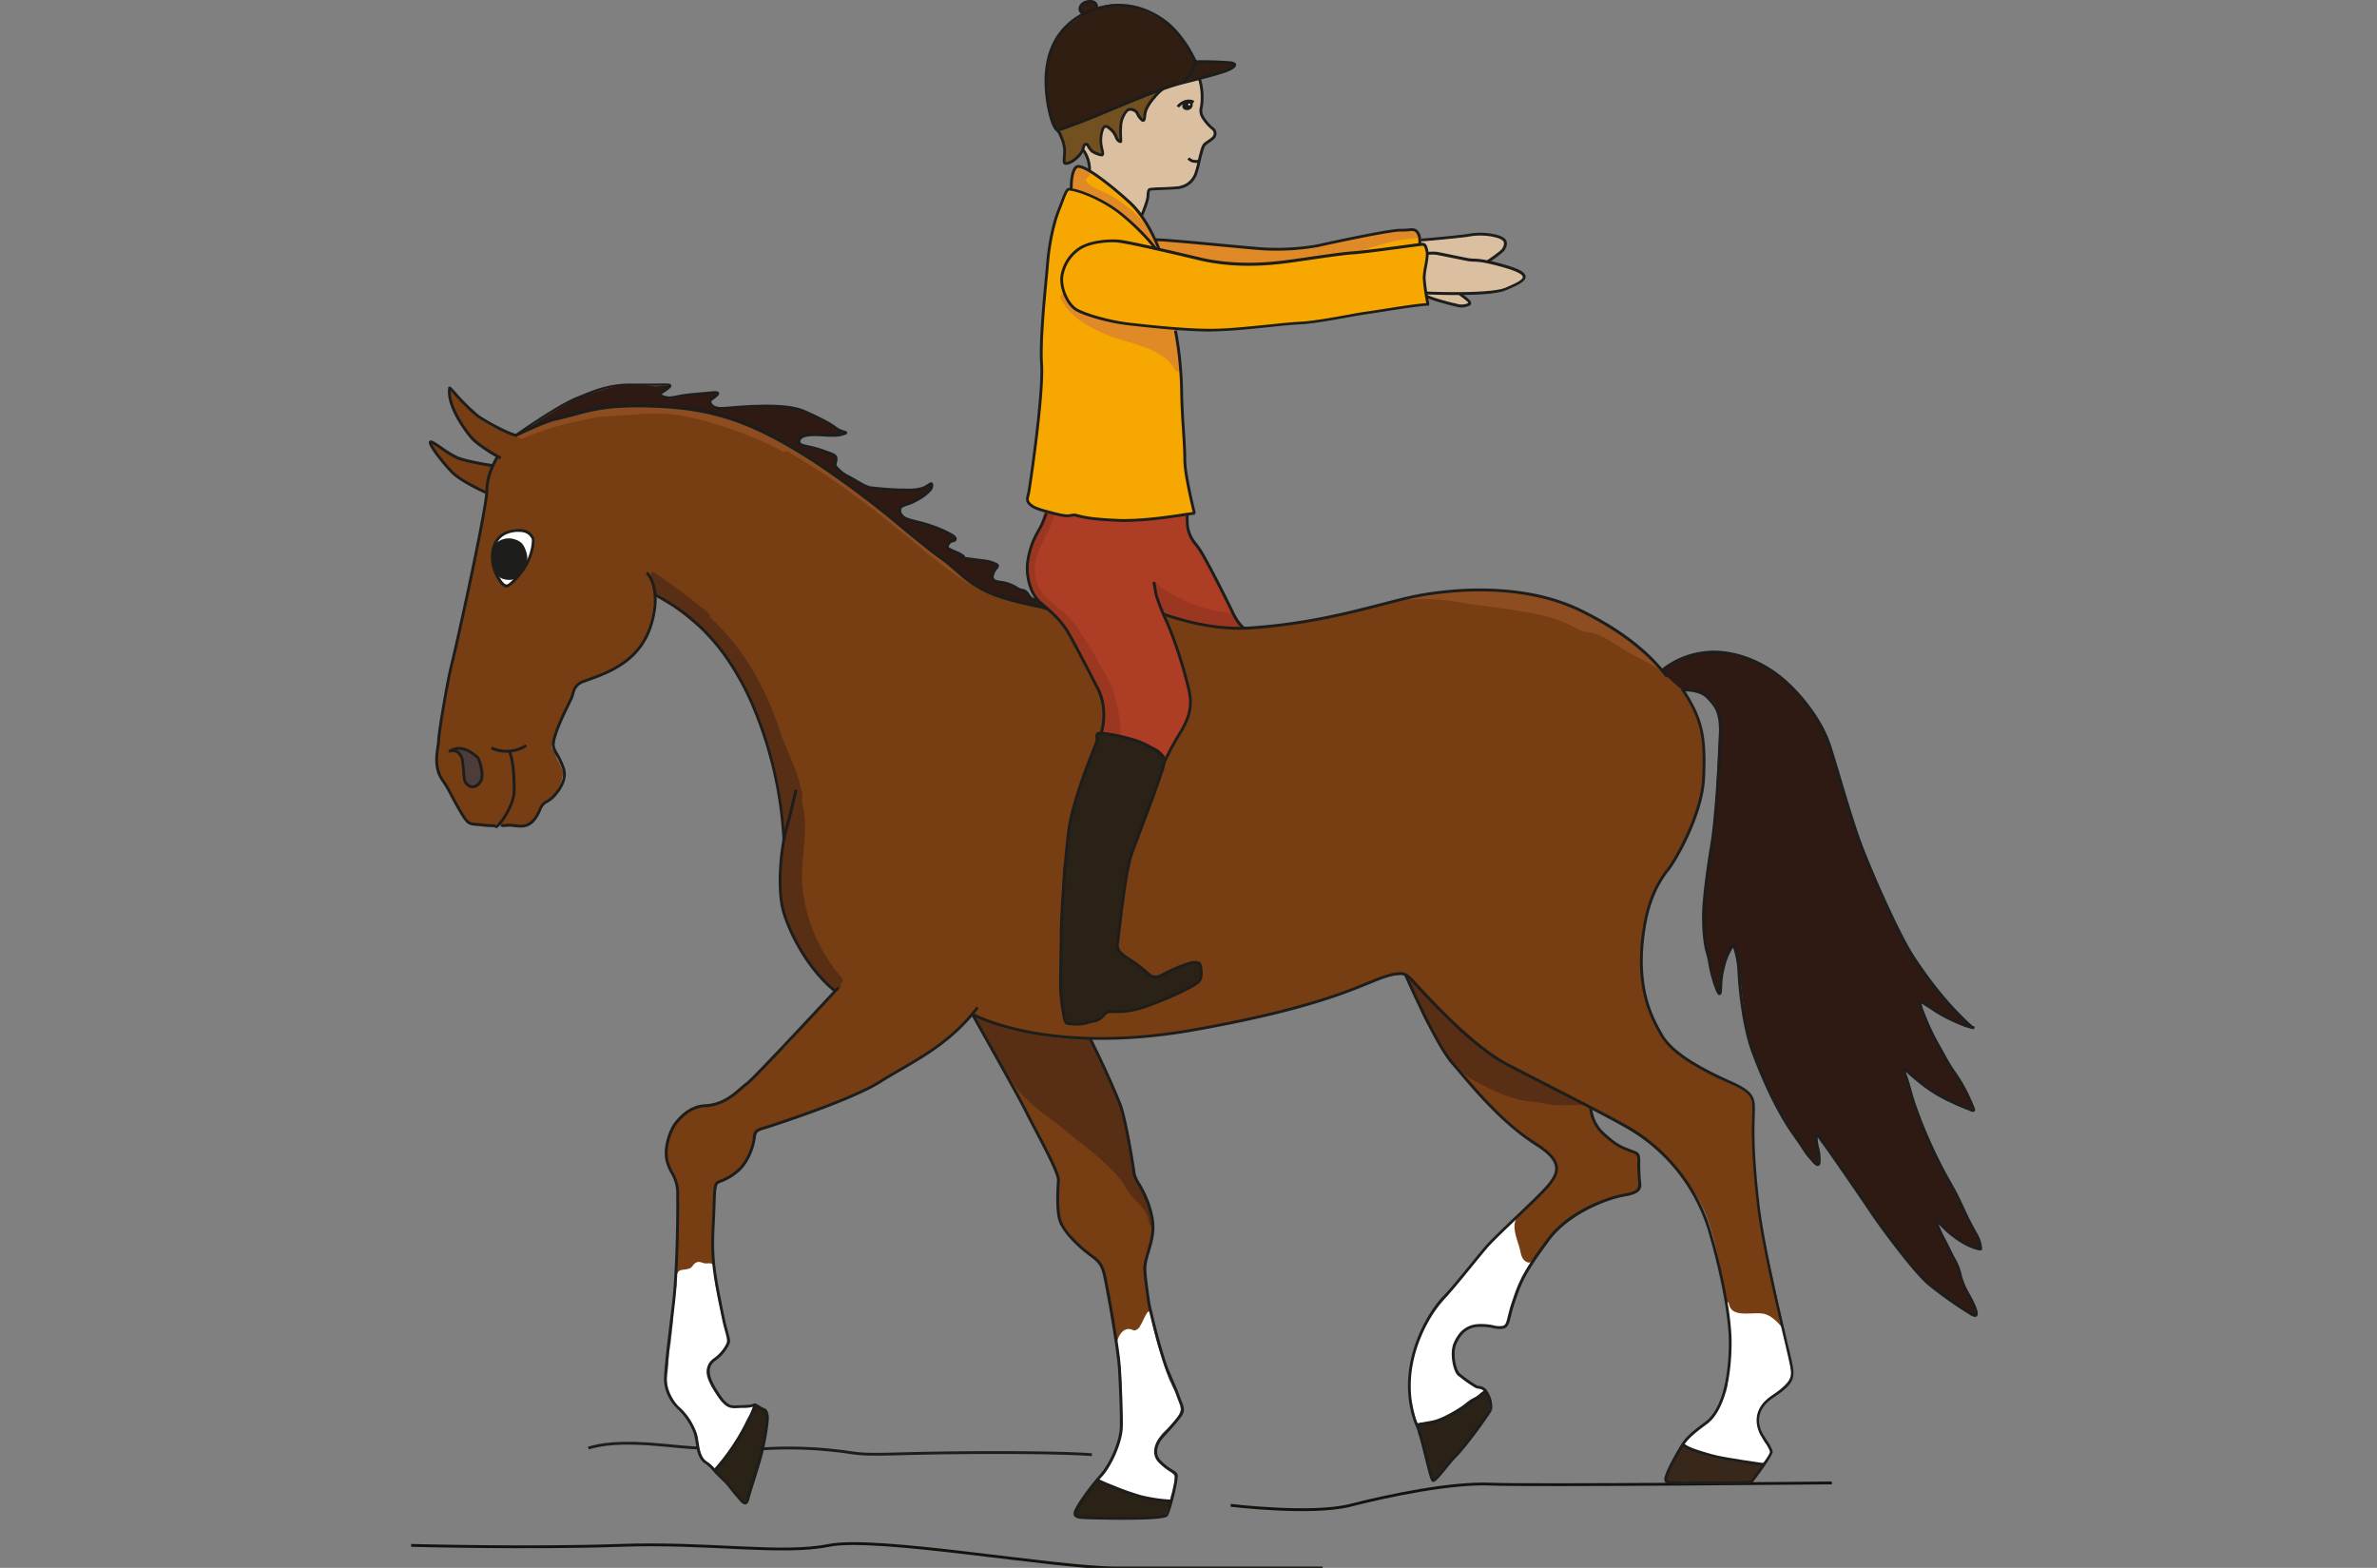 <svg xmlns="http://www.w3.org/2000/svg" viewBox="0 0 841.89 555.26"><rect x="0" y="0" width="841.89" height="555.26" fill="#808080" stroke="none"/><defs><style>.fa363b60-b0df-4432-a23e-cc493810a618{fill:#fff;}.a50cf06a-fecb-4340-b5c1-4091d4d56c98{fill:#773d13;}.b4a17493-454b-4502-892b-501a665fe021{fill:#2f1913;}.b91e46f8-6941-4ad1-b74f-d4fb4b4a83bf{fill:#4d3d3a;}.f52fa9f9-1846-42bb-84e3-4be56c8d5225{fill:#2a2117;}.aee1388a-5016-4a5f-8c89-d0cb52380dfc{fill:#38281b;}.e398f12f-c3bd-4456-a606-c8de14dd5ce3{fill:#582f15;}.e39f2e37-969e-46ff-aab1-f158ec3d4170{fill:#8d4d21;}.aa08be74-8606-4021-bf62-1660731e3e93,.e8405b8c-8271-4478-ac92-c22e8dfe6e0f{fill:none;stroke-miterlimit:10;}.e8405b8c-8271-4478-ac92-c22e8dfe6e0f{stroke:#13120d;}.aa08be74-8606-4021-bf62-1660731e3e93{stroke:#1d1d1b;}.b0348759-ef1d-4430-9d0e-68aa4b9f610c{fill:#ad3d25;}.ac504ac2-f28f-4c09-9caf-1a50697140bd{fill:#f6a700;}.aa8f60be-2835-41d3-9163-b74a10db4675{fill:#725020;}.ac2429ce-db8f-4d44-8291-c1deb496724d{fill:#301e13;}.a820efae-e646-44aa-b935-8f13a76e0a3b{fill:#dbbfa1;}.fcbc1e0f-7088-48ae-a308-1119765929ab{fill:#df8a26;}.b809d870-6a0d-4de7-bd33-3d09f2128c7e{fill:#9b3620;}.eb1c771b-c768-4825-af62-7f89e19c68e9{fill:#1d1d1b;}</style></defs><title>cechy-fizyczne</title><g id="eb99e7b9-5116-4f3d-b2dc-f935d0a49833" data-name="Warstwa 4"><path class="fa363b60-b0df-4432-a23e-cc493810a618" d="M634.19,484.47a16.17,16.17,0,0,0-.6-3.56,2.5,2.5,0,0,0,.13-1.31l-.59-3.68a2.34,2.34,0,0,0,0-.26l0-.09h0a2.74,2.74,0,0,0-.19-.49,1.65,1.65,0,0,0-.57-.63c-.1-.14-.22-.28-.33-.41a36.55,36.55,0,0,0-1.48-6c-2-5.4-9.06-4.52-13.71-4.2a2.18,2.18,0,0,0-.77.19c-.27-1.32-.56-2.63-.91-3.93-.65-2.49-4.51-1.44-3.86,1.06.55,2.09,1,4.2,1.33,6.3a8.14,8.14,0,0,0,.17,2.61c-.13,6.38.28,12.35-1,18.77a2.12,2.12,0,0,0,.15,1.29c-.2.94-.42,1.88-.64,2.81a1.94,1.94,0,0,0-.25.45,43.27,43.27,0,0,1-4.61,9.26c-3.69,1.93-6.47,5.34-9.71,7.94-1.25,1-.41,2.92.88,3.34,3.58,1.17,7.21,1.5,10.89,2.2,3,.57,6.11,2,9.22,1.5a2,2,0,0,0,1.55.32,1.92,1.92,0,0,0,.7.92,2,2,0,0,0,1.46.22,2.12,2.12,0,0,0,2.21-.38c1.55-1.45,3.52-3.08,3.2-5.42-.25-1.87-1.78-3.72-3.34-5.12a14.77,14.77,0,0,1-.76-7.92l.5-1.37c.35-.58.73-1.16,1.15-1.74a3.58,3.58,0,0,0,.18-.32A54.86,54.86,0,0,0,631,491.6C632.69,490.16,636,486.87,634.19,484.47Z"/><path class="fa363b60-b0df-4432-a23e-cc493810a618" d="M539.75,442.78l-.45.09h0a2.7,2.7,0,0,0-.33-.22,6.27,6.27,0,0,0,.56-4.45,2.54,2.54,0,0,0-.51-.92c.45-.85.9-1.7,1.38-2.54,1.19-2.05-1.29-4.9-3.42-3.42-9.33,6.51-15.06,17.74-23.2,25.64a2.37,2.37,0,0,0-.76,1.58,31.57,31.57,0,0,0-2.14,2.47,47.62,47.62,0,0,0-10.11,18.82c-1.28,4.89-2.66,12.06-.63,17.28a24.44,24.44,0,0,0,.67,2.78,15.8,15.8,0,0,0,1.86,5.42c1.25,2.23,4.8,1,4.69-1.27a2.57,2.57,0,0,0,1.25-1l.16,0a2.55,2.55,0,0,0,3,1.64,2.52,2.52,0,0,0,1.74-3.08c-.08-.21-.17-.41-.26-.62l.12-.06c.18.14.37.27.51.4a2.62,2.62,0,0,0,2.76.52,1.61,1.61,0,0,0,.77-.52h0s0-.06.06-.08a2.43,2.43,0,0,0,.44-.7,5.66,5.66,0,0,1,.31-.48l.54.28a2.54,2.54,0,0,0,2.78-.2,2.46,2.46,0,0,0,.9-2.62l-.09-.22a2.79,2.79,0,0,0-.18-.34,21.39,21.39,0,0,0,3.38-2c1.56-1.2.05-3.22-1.42-3.41-3-.4-5.11-3.51-7.8-4.76l-.23-.09a20.19,20.19,0,0,1-1.1-10,2.08,2.08,0,0,0,0-.25,20.44,20.44,0,0,1,2.51-4.89,24.9,24.9,0,0,1,3.83-1.82,14.47,14.47,0,0,1,8,.11,2.77,2.77,0,0,0,.93.08,2.51,2.51,0,0,0,3.41-1.59c1.71-5.18,3.86-10.44,5.24-15.78,1.2-2,2.43-4.07,3.66-6.09S541.8,442.36,539.75,442.78Z"/><path class="a50cf06a-fecb-4340-b5c1-4091d4d56c98" d="M623.87,434.48s-3.59-26.34-3.16-36.3-1.13-10.79-1.13-10.79l-4.53-2.74-7-3.57-12.19-7s-5.74-4.53-7.52-7.82a81.15,81.15,0,0,1-6.52-17c-1.24-5.49.77-24.77,2.15-27.92s4.2-9.6,4.2-9.6,11.1-14.63,14.73-32.2a45.06,45.06,0,0,0-4.84-31.91c-1.93-3.58-7.65-8-7.65-8s-6.49-7.18-8.13-8.7-6.11-4.93-17.43-12.07-29.92-9.35-39.48-9.89-34.39,4.71-35.45,5-26.88,6.92-35.6,7.67-23.05.47-23.05.47l-17.2-3.92-2.29-.33-37-1.88-8.93-1.54s-14.73-4.16-15.93-4.68-6.91-4.07-6.91-4.07L331,196s-17.88-14.45-21.32-17.2-17.55-12-23.61-16.87-21.29-11-36.66-15.54-36.11-1.7-36.11-1.7l-17.17,4-8.78,3.41-4.88,2.05-.41.1c-1.26-.62-2.49-.8-3.75-1.41-.34-.17-.66-.51-1-.46-.9-.52-1.81-.73-2.71-1.25a26.59,26.59,0,0,0-3.06-1.67,48.15,48.15,0,0,1-4-3,1.2,1.2,0,0,0-.51-.85,12.65,12.65,0,0,0-1.65-1.12c-1.54-1.57-2.95-3.26-4.54-4.78a.44.44,0,0,0-.25-.13c-.15-.3-.3-.6-.43-.92-.18-.47-1.06-.48-1,.13a.68.68,0,0,1,0,.14h0a24.86,24.86,0,0,0,.67,3.22,7.67,7.67,0,0,0,.19.76.49.49,0,0,0,.14.22,1.36,1.36,0,0,0,.12.92c.42.86.85,1.72,1.28,2.58-.13.44,1.26,3.92,2.39,4a32.9,32.9,0,0,0,12.26,11.6l-1.84,2.87a1.13,1.13,0,0,0-.79,0,12.56,12.56,0,0,0-2.89-.58c-.85-.24-1.69-.17-2.53-.46a11.68,11.68,0,0,0-2.79-.71,1.68,1.68,0,0,0-.77-.61,4.15,4.15,0,0,0-2.51-.35c-.18,0-.35-.52-.5-.4-.69-.38-1.28-.49-1.85-.77a56.86,56.86,0,0,0-6.28-4.33c-.42-.28-.94.27-.68.69a56.28,56.28,0,0,0,3.46,4.91,7.35,7.35,0,0,0,2.54,2.82,4.47,4.47,0,0,0,.35.41,1.57,1.57,0,0,0,.61,1.07c.42.31.67.87,1,.95,1.25,1.41,2.9,2,4.55,3,2.34,1.41,4.7,2.79,7.07,4.16l-3.32,17.95-12.55,59.91.11,1.36a46.58,46.58,0,0,0-.77,6.64,1.38,1.38,0,0,0-.17.43,26.87,26.87,0,0,0-.7,8.18,7.81,7.81,0,0,0,1.06,6.05c1.44,2.28,3,4.49,4.34,6.81,1.5,2.53,2.67,5.76,4.63,8a4.1,4.1,0,0,0,2,1.44,32.14,32.14,0,0,0,7.61.6,4.94,4.94,0,0,0,1.39-.32,1.38,1.38,0,0,0,1.07.4c3.74-.06,7.75.78,11-1.45,2.15-1.47,3.17-3.81,4.48-5.89,1-1,2-1.94,3-3a1.54,1.54,0,0,0,1-.63l.18-.26h0a12.71,12.71,0,0,0,2.36-5.9l.59-1.49-1-2.05a11.4,11.4,0,0,0-.63-1.59,1.46,1.46,0,0,0-.32-.43l-.6-1.28a11.25,11.25,0,0,0-.43-1.49,1.52,1.52,0,0,0-.67-.84l-.7-1.49.87-3.42,6.26-14.68,2.09-4.54,7.27-2.56.45-.32a1.45,1.45,0,0,0,.64-.07c4.11-1.35,8.18-3.47,11-6.86.4-.24.45-1,.85-1.26,6.35-3.78,7.11-20.07,7.11-20.07l7.38,4.42s8,6.83,11.08,9.19,8.15,10.62,14.69,22S275.11,279,275.11,279l1.55,7.92s0,.05,0,.07a37.72,37.72,0,0,0,1.2,9.76,105.75,105.75,0,0,0-1.41,20.52C277,327.52,285,338.76,287.23,342s8.66,8.9,8.66,8.9l-17.93,20a21,21,0,0,0-5.94,5.57c-.54.38-1.1.75-1.67,1.09a1.36,1.36,0,0,0-.7,1.48L259,388.34a57.53,57.53,0,0,1-6.41,3.26A28.93,28.93,0,0,0,248,392a6.23,6.23,0,0,0-3.39,1.39,7.17,7.17,0,0,0-2.33.73c-1.19,1.27-2.34,2.55-3.59,3.75a51.46,51.46,0,0,0-2.84,7.47,37.66,37.66,0,0,0,.65,6.51l3.22,7.1.47,4.08-.76,28.05,13.17-.85,0-13.75s.37-8.62.49-12a15.6,15.6,0,0,1,1.28-5.78,55.52,55.52,0,0,0,6.57-3.66c2.15-1.56,3.35-3.82,4.71-6.45a45.14,45.14,0,0,0,2.61-8.08l4-1.5,16.2-5.57,17.11-7s22.77-13.27,27.16-16.32c3.6-2.5,9.5-8.64,11.51-10.78a89.67,89.67,0,0,0,5.8,10.05,1.48,1.48,0,0,0,.76.6l23.23,44.62.76,2.27.19,14.87,6.25,8.43,6.22,5.16,3.06,3.18,1.24,5.5,4.57,27.87,14.87-2-4-17.3s-2.53-14.34-.14-20.22,0-15.12-.48-16.51-4.56-9.23-4.56-9.23-2-6.47-1.57-9.33-3.42-15.53-4.29-17.74-9.84-21.7-9.84-21.7,8.6,0,15.8-.42,23.72-3.16,40.78-6.59,36.52-11.22,45.52-14,9.94-1.1,9.94-1.1,5.12,11.67,6.07,14a75.7,75.7,0,0,0,4.58,7.49,1.48,1.48,0,0,0,.09.73l1.23,3a1.62,1.62,0,0,0,.52.67,48.58,48.58,0,0,0,8.85,10.89c.75,1,1.44,1.88,2.06,2.64,5.4,6.63,20,18.1,20,18.1l7.77,5.87,1.92,4.55-1.55,4.41.1,0c-2.11,2.37-4.25,4.7-6.48,7-2.07,2.09-5.87,4.45-6.83,7.37s.82,6.92,1.54,9.61c.5,1.85.63,4,2.46,4.8a1.49,1.49,0,0,0,2.11-.44,85.93,85.93,0,0,1,6-8.15,1.31,1.31,0,0,0,.94-.47,48.5,48.5,0,0,1,5.07-4.89,22.91,22.91,0,0,1,2.11-1.24,1.32,1.32,0,0,0,.72-.94c.35-.24.69-.49,1.05-.72a1.42,1.42,0,0,0,.25-.12,76.26,76.26,0,0,1,8.37-4.22,43.26,43.26,0,0,1,9.3-2.2,1.58,1.58,0,0,0,1.35-1.11l2.8-1.46-.13-7.31-.54-4.83-7.08-3.32-5.57-4.5-3.33-5.54-.13-2.92,4.23,2.23,17.94,11a119.32,119.32,0,0,1,14.12,16.86c6.25,9.29,7.76,20.56,10.89,36.38.13.64.23,1.24.34,1.85a1.51,1.51,0,0,1,.93,1.14c1.15,5.3,9.32,2.14,13.06,3.54,2.68,1,4.71,3.37,6.43,5.57Z"/><path class="b4a17493-454b-4502-892b-501a665fe021" d="M191,149s10.58-6.82,13.81-8.15a110.66,110.66,0,0,1,15.06-4.43c4-.49,12.14.39,12.14.39l5.25-.26L234.43,139l-.62.94,1.8.79,1.68.5s6.89-1.4,8.77-1.56l6.88-.6,1,.06-1.84,2.2s-.78,1.06-.52,1.53a10,10,0,0,0,1.83,1.59l6.6-.05s14.06-.61,16.58-.35A35.27,35.27,0,0,1,287,146.67c3.26,1.56,12.19,6.87,12.19,6.87l-1.89.84-6.63-.32a47.29,47.29,0,0,0-5.37.32c-1,.26-2.31,1.51-2.29,1.92s.22,1.18,1.46,1.49,8.78,2.5,8.78,2.5l2.63,1.32-.07,2.92,1,1.56,5.07,3.44L306,171.9l5.86,1.49,9.47.19,4.19-.3,4.34-2.23.12,1.58-1.93,2.3-4.33,2.73-4.49,1.85a5.37,5.37,0,0,0-.49,1.08,19.21,19.21,0,0,0,.8,2.17l5.63,2.2,9.35,3.23,3.63,2.19.06,1-1.71.73-.76,2.11,5.32,2.75,1.23.93,9.14,1.46L353,200l-.42,1.7-1.09,2.67.08,1.28,5.17,1.09,6.32,3,1.63,1.95.84.48,2,.28,2.71,3s-8.14-1.64-11.36-2.65-10.68-3-13.65-5.43-17.93-14.21-17.93-14.21L311.8,180.33l-17.87-13.26-14.53-9L268,152.29s-13.65-5.49-22.68-6.88-20.4-1.8-20.4-1.8-15,1.42-18.5,2-12.72,3.78-13,3.85L187,151.7Z"/><path class="fa363b60-b0df-4432-a23e-cc493810a618" d="M186.83,188.33c-1.7-.78-4.36-.3-6.1.19-.26.07-.52.16-.77.25l-.26.11a8.61,8.61,0,0,0-3.76,2.89h0l-.15.2a.89.89,0,0,0,.51,1.39,1.08,1.08,0,0,0,1.78,0,12.2,12.2,0,0,1,1-1.25c-.22.78.68,1.73,1.44,1.16a2,2,0,0,1,1.32-.39,1,1,0,0,0,1,.11c.38.07.75.16,1.11.21,0,.08,0,.15.06.24a1,1,0,0,0,1.25.71,31.86,31.86,0,0,1-.51,4.62c-.14,1,1.44,1.35,1.86.5C187.89,196.7,190.72,190.11,186.83,188.33Z"/><path class="fa363b60-b0df-4432-a23e-cc493810a618" d="M182.37,204.55a1,1,0,0,0-.74-1,1.91,1.91,0,0,0-1.42.47l-.17.05a5.56,5.56,0,0,1-1,.11,1.18,1.18,0,0,0-.27.06c-.19-.28-.38-.57-.55-.87a.85.85,0,0,0-.32-.66l0-.05a1,1,0,0,0-1-.25l-.06,0a1,1,0,0,0-.6,1.47,14,14,0,0,0,1.22,1.9,3.64,3.64,0,0,0,1.49,1.42,1.72,1.72,0,0,0,1.8-.46,6.61,6.61,0,0,0,.63-1A1.36,1.36,0,0,0,182.37,204.55Z"/><path class="b91e46f8-6941-4ad1-b74f-d4fb4b4a83bf" d="M162.67,265c-1-.11-1.29,1.38-.51,1.86l1,.59a1.1,1.1,0,0,0,.07.6,17.36,17.36,0,0,1,1.14,6.36,5.74,5.74,0,0,0,1,3.36c1.49,1.78,3.81.51,4.7-1.2C172.84,271.16,167.92,265.48,162.67,265Z"/><path class="b4a17493-454b-4502-892b-501a665fe021" d="M695.27,454.54l-1.47-4.86-4.9-10.12-3.14-6.74,1.85,1,8,6.37,5.93,2.11s-.27-1.75-.38-2.2-3.92-7.92-3.92-7.92l-6.74-13.49s-8-16.26-9.46-19.63-5.15-15.25-5.15-15.25l-1.36-4.9,7.16,5.62,1.28.64,0,0,1.05.94a.49.49,0,0,0,.46.64.48.48,0,0,0,.24-.06,14.56,14.56,0,0,0,3.23,2,.55.55,0,0,0,.54-.06,33.17,33.17,0,0,0,2.88,1.72c1.88.94,4.14.93,5.88,2.12a.43.43,0,0,0,.47,0l.79.4h.49l-2.64-6.09s-6.83-11.15-9.2-15.42-6.83-14.81-6.83-14.81l-.22-1.5,14.94,7.74,3.46,1s-6.23-6.06-13.72-14.85-17.57-30.36-17.57-30.36l-8.88-21.25s-9.46-30.39-11.76-36.89-8.84-13.63-14.29-19.21-14.62-8.6-22.8-10.32-20.72,6.2-20.72,6.2v.41l.18.3c0,.92,7.4,7.12,7.23,6.76a3.45,3.45,0,0,1,.2-.32l4.67.52,3.12,1.25,3.32,3.23,1.52,5.68-1.61,35.53s-.32,3.32-.76,8.17a.84.84,0,0,0-.41.6,13.26,13.26,0,0,0-.45,3.52c-.72,4.44-2,8.72-1.62,13.38a1.12,1.12,0,0,0,.09.39,37.14,37.14,0,0,0-.69,5.84c-.8,3.38-.26,6.74.57,10.19,0,0,0,0,0,0a23.37,23.37,0,0,0,.06,3.06,55.42,55.42,0,0,0,2.19,8,55.48,55.48,0,0,0,2,7.62c.21.61,1.17.35,1-.26l-.12-.39L610,344s1.61-5.45,2.29-6.93a3.52,3.52,0,0,1,1.77-1.89l1.72,5.32s2.09,20.77,2.94,24.87a42,42,0,0,0,1.73,5.09s0,.05,0,.09c3,8.51,5.95,17.57,11.41,24.9,1,1.95,2,3.69,2.91,5.12,5.63,9,9.24,11.82,9.24,11.82a29.39,29.39,0,0,0-.16-5.53,29.7,29.7,0,0,1-.23-5.23l3.72,5.27,8.19,11.78s16.71,23.57,20.16,27.91,10.79,10.81,10.79,10.81L699,465.8l1.06.1-1.2-4.15Z"/><path class="f52fa9f9-1846-42bb-84e3-4be56c8d5225" d="M270.45,499.25a1.06,1.06,0,0,0-.37-.18,2,2,0,0,0-1.53-1.24,1,1,0,0,0-1.24.69,37.63,37.63,0,0,1-1.47,4,.73.73,0,0,0-.19.2c-.56.9-1.09,1.82-1.58,2.75a50.92,50.92,0,0,0-3,4.79.9.9,0,0,0-.32.76c-2.25,3.22-4.57,6.37-7,9.43a1.05,1.05,0,0,0,.8,1.72,1.23,1.23,0,0,0,.77.48l.09,0,.13.19a1.6,1.6,0,0,0,.39.39,38.83,38.83,0,0,1,6.2,7.93,1.51,1.51,0,0,0,2.74-.36c1.77-6.94,4.54-13.76,5.68-20.84C271,507.12,273.14,501.3,270.45,499.25Z"/><path class="f52fa9f9-1846-42bb-84e3-4be56c8d5225" d="M414.36,532.46c0-.49-.49-.71-1.13-.69l-.24,0a1.64,1.64,0,0,0-.29-.16,13,13,0,0,0-4.66-.45c-.24,0-.46-.5-.7-.47-1.83-.39-3.64-.36-5.41-.92a1,1,0,0,0-.64-.8q-3.72-1.47-7.54-2.62c-.4-.12-.71-.31-.92-.08a22.76,22.76,0,0,1-3.27-1.54,1,1,0,0,0-1.21.15,8.68,8.68,0,0,0-1.22,1.78.87.87,0,0,0-.8.28,25.74,25.74,0,0,0-4.7,6.89,1.13,1.13,0,0,0-.07.67c-.14.19-.27.37-.4.57a1.52,1.52,0,0,0,1.3,2.26c3.06.07,6.17.42,9.23.31.72.1,1.41-.27,2.16-.23a57.75,57.75,0,0,0,9.5-.09h1c2.88,0,5.15.37,7-.4a1,1,0,0,0,1.48-.88V536c.48-.44.43-1.08.85-1.82C414,533.65,414.63,532.9,414.36,532.46Z"/><path class="f52fa9f9-1846-42bb-84e3-4be56c8d5225" d="M527,494a1.52,1.52,0,0,0-2.74-.36c-.72.95-2.17,1.29-3.17,1.9-1.47.89-2.74,2.16-4.14,3.16-3.47,2.46-8.42,5.76-12.81,5.15a1.51,1.51,0,0,0-1.46,2.51h0a1.54,1.54,0,0,0-.23,1.74c.72,1.51,1.36,3,1.95,4.58a16.53,16.53,0,0,0,1.41,5.5,4.32,4.32,0,0,0,.17,1.32,14.48,14.48,0,0,1,.87,2.32,1.66,1.66,0,0,0,.41.94l-.09.76c-.06.53.7.64.94.25l.31-.5a1.46,1.46,0,0,0,1.38-1,8.22,8.22,0,0,1,1.34-1.85c.38-.48.75-1,1.12-1.45a.53.53,0,0,0,.53-.21c.75-1.08,1.53-2.12,2.32-3.17a25.83,25.83,0,0,0,2.27-2.65.39.39,0,0,0,.28-.15c.09-.1.19-.2.28-.31a.5.5,0,0,0,.56-.2l1.29-1.8a54.51,54.51,0,0,0,7.2-9.83C528.16,498.34,527.6,496.46,527,494Z"/><path class="aee1388a-5016-4a5f-8c89-d0cb52380dfc" d="M623.05,518.36c-2.07-.09-4.31-.23-6.59-.46a1,1,0,0,0-.24-.11c-2.29-.54-4.6-.78-6.91-1.14-1.63-.25-3.18-.77-4.76-1.17a13.87,13.87,0,0,0-3.26-1.47.91.91,0,0,0-.74.06L599,513.4a1.13,1.13,0,0,0-.44-.36,10.59,10.59,0,0,1-1.5-.86,1.5,1.5,0,0,0-2.2.9c0,.17-.08.34-.11.52a.93.93,0,0,0-.28.37c-.24.57-.48,1.14-.73,1.71a.82.82,0,0,0-.66.48c-1.07,2.45-1.78,4.81-3.35,7-.54.79.36,1.61,1.13,1.47a4.9,4.9,0,0,0,.84-.22.9.9,0,0,0,.55.22,160.73,160.73,0,0,0,18.1,0,1.14,1.14,0,0,0,.35.17,26.09,26.09,0,0,0,7.54.24c2.88-.22,4-3,5.56-5A1,1,0,0,0,623.05,518.36Z"/><path class="fa363b60-b0df-4432-a23e-cc493810a618" d="M266.09,498.18c-.28.07-.55.18-.83.27a1.16,1.16,0,0,0-.83-.22,3,3,0,0,0-1.24.38,1.52,1.52,0,0,0-.83-.27,13.54,13.54,0,0,1-6.84-2c-2.88-3.79-7-10-4.6-12.4a1.41,1.41,0,0,0,.38-1.23c1.87-1.52,3.78-3,4.9-4.94a2.61,2.61,0,0,0,1.27-2.39.09.09,0,0,1,0,0,12.78,12.78,0,0,0-1.07-6c-1.16-5.63-2.6-11.21-3.42-16.91a1.23,1.23,0,0,0-.12-.41c0-.6.05-1.2.1-1.82a1.68,1.68,0,0,0,0-.46,1.48,1.48,0,0,0,.05-.94c-.46-1.72-1.57-1.41-2.92-1.39-1.52,0-2.42-1.22-4,0-.65.51-.92,1.27-1.63,1.67a7.43,7.43,0,0,1-2,.5c-1.13.09-2.16.27-2.62,1.45a6.54,6.54,0,0,0-.15,3.7v.07a105.27,105.27,0,0,0-1.29,12.92q-.42,4.06-.86,8.13a34.79,34.79,0,0,0-.76,7.12c-.11,1-.21,2-.32,3-1.25,4.44,1.22,8.83,3.87,12.3a1.7,1.7,0,0,0,.89.63c1.53,2.88,4.43,5.33,5.48,8.46a1.39,1.39,0,0,0,.21.4c.19,3.65.77,7.91,3.51,10.43a1.52,1.52,0,0,0,1.22.4.34.34,0,0,0,.09.12l.12.1c.38.29.73.6,1.08.92a.5.5,0,0,0,.71,0,18.31,18.31,0,0,0,1.46-1.92s0,0,.06,0a26.21,26.21,0,0,0,4.79-6.77,38.55,38.55,0,0,0,3.18-5.32c.16-.32.78-1.55,1.2-2.64l.85-1.5a.43.43,0,0,0,.43-.23,5,5,0,0,0,.78-2,.57.57,0,0,0,0-.18l.2-.11A.5.5,0,0,0,266.09,498.18Z"/><path class="fa363b60-b0df-4432-a23e-cc493810a618" d="M418.12,499.32a6.5,6.5,0,0,0-.22-1.95,20.69,20.69,0,0,0-2.73-6.45c-.32-.75-.67-1.48-1.06-2.2-1.16-3.12-2.12-6.32-3.1-9.49a115,115,0,0,1-3.64-14.37.51.51,0,0,0-.84-.22c-1.16,1.48-1.63,3.25-2.64,4.79a2.91,2.91,0,0,1-2.15,1.78l-1.22-.44a2.74,2.74,0,0,0-1.2-.06c-2.67.45-3.82,4.13-4.08,6.4-.05.48.51.59.82.34,0,.68.18,1.42.27,2.1.45,3.77.76,7.54,1,11.33a15.57,15.57,0,0,0,.09,4.2c-.46,2.82.05,5.4.23,8.22,0,.43,0,.86,0,1.29s-.15.73-.21,1.11a44.07,44.07,0,0,1-3.73,11.62,1.07,1.07,0,0,0-.61,1.4c-.89,1.68-1.95,3.78-3.36,4.52a1,1,0,0,0,.5,1.87c2.31-.2,5.68,1.81,8.12,2.71,1.55,1.54,4.61,1.74,6.63,2.17,2.88.62,5.78,1.08,8.7,1.45.55.07,1-.51,1-1l0-.68a1,1,0,0,0,.32-.48,26.77,26.77,0,0,0,1-4.59,1,1,0,0,0-.07-.53c.32-1.89-.66-2.48-2.36-3.77-2.32-1.77-4.71-4.1-4.45-7.3.14-1.67,1.45-3.75,2.5-5.42,2.29-2.14,5.28-4.48,6.21-7.46a.75.75,0,0,0,.06-.13.34.34,0,0,1,0-.1l.06-.22A.94.94,0,0,0,418.12,499.32Z"/><path class="e398f12f-c3bd-4456-a606-c8de14dd5ce3" d="M298.08,346.21a57.6,57.6,0,0,1-13.9-32.72c-.81-9.75,2.65-19.85-.18-29.26.1-1.15.18-2.31.22-3.48a1.32,1.32,0,0,0-.64-1.23c-.42-3.76-2.06-7.35-3.45-10.82-1.07-2.67-2.18-5.32-3.3-8a113.08,113.08,0,0,0-8.49-20.24,84.34,84.34,0,0,0-17-22,1.21,1.21,0,0,0-.44-1.37,236.7,236.7,0,0,0-19.25-14.39c-1.28-.86-1.38,1.94-.66,3.19.32.54.37,4.8,1.11,5.18,13.79,7,24.58,18.32,31.91,31.87.06.11.11.23.17.34a2.56,2.56,0,0,0,.18,1.72c1.45,3.05,2.85,6.12,4.23,9.2a2.66,2.66,0,0,0-.44.56c2.39,3.61,3.19,8,4.09,12.23a.31.31,0,0,1,0,.1,77.9,77.9,0,0,1,2.27,8.13,1.72,1.72,0,0,0,.59.06,79.65,79.65,0,0,1,.94,9.68,37.21,37.21,0,0,1,1.13,10,3.07,3.07,0,0,0,1.27.29c0,.12-.06.25-.08.37-1.5,6.42-2.64,12.47-1.94,18.78-.13.21.27.9.23,1.19a19,19,0,0,0,2,10.86c.43,1.07,1.47,3.23,2,4.28,2,5.06,4.8,8.26,8.24,12.61a33.77,33.77,0,0,0,6.23,6.71l.21.19h0l.29.25c1.22.93,2.72-.8,2.1-2A1.55,1.55,0,0,0,298.08,346.21Z"/><path class="e398f12f-c3bd-4456-a606-c8de14dd5ce3" d="M407.38,430.16a1.35,1.35,0,0,1,.22-1.11,18.49,18.49,0,0,0-1.61-2.54,1,1,0,0,0,.34-1.32c-.62-1.47-1.26-3.31-2.46-4.43l-.12-.07-.08-.2c-2.12-4.17-2.5-8.89-3.66-13.37-.15-.56-.31-1.11-.47-1.66a24.63,24.63,0,0,0-1.9-9.78c-2-9.56-6.22-16.66-11.07-26.75a1.36,1.36,0,0,0-.57-.52s0-.08,0-.11c.26-.18-2.36-1-3.55-.6-1.39-.16-3,.05-4.92,0-5.89-.09-11.42-2.68-17.33-3a2.11,2.11,0,0,0-.82.13c-2.26-.75-4.53-1.45-6.82-2.12a1.94,1.94,0,0,0-.75-.06l-.63-.59a2.1,2.1,0,0,0-.93-.51c-.28-.6-1-.66-1.85-.66-.4,0-.6-.3-.88-.13-.26-.17-.52-.34-.8-.49a.75.75,0,0,0-.25-.09l0-.07a5.39,5.39,0,0,0-.47-.6c-.75-.82-.74,1,.55,3.14.23.37,0,.94.36.91a7.48,7.48,0,0,0,1,1.11c3.14,5.86,6.45,11.53,9.59,17.4a1.73,1.73,0,0,0,.92.82c3.89,7,12.14,11.91,18.06,16.79,7.36,6.08,15.6,11.78,21.46,19.41a1,1,0,0,0,.07.23,23.67,23.67,0,0,0,4.13,5.69c2.54,2.43,4.46,4.7,4.9,8.34a1.07,1.07,0,0,0,1.17.94C407.89,432.94,407.64,431.55,407.38,430.16Z"/><path class="e39f2e37-969e-46ff-aab1-f158ec3d4170" d="M345.44,207c-9.8-6.21-15-11.73-23.35-18.47-8.51-6.9-17.07-14.17-26.13-20.33a258.05,258.05,0,0,0-26.07-15.48,66.29,66.29,0,0,0-10.66-4.08,43.44,43.44,0,0,0-9.79-2.26c-3.34-.51-7.16-2-10.6-2-.09-.41-1.05-.1-1.59-.1-8.53-.05-16.36-.87-24.69.56-.15,0-16.63,2.81-29.39,8.87-1.15.55.88,2,2.07,1.55,9.88-4.11,17.18-5.9,27.61-7.71,6.25-.29,12.69-.9,19.1-1.16a1,1,0,0,0,.43.06c14.39-.42,38.7,9.71,44.78,13.44a.9.9,0,0,0,1.26-.28c6.72,3.93,13.34,8.05,19.68,12.54,9.07,6.44,17.76,13.44,26.35,20.5,7.23,5.95,15,12.44,23.46,16.66C349.05,209.85,346.53,207.69,345.44,207Z"/><path class="e39f2e37-969e-46ff-aab1-f158ec3d4170" d="M560.92,223.66a24.26,24.26,0,0,1,4.28.89c3.25,1.06,5.79,2.95,8.64,4.77,5,3.21,11.34,5.51,16,9.4,0-.28-.22-.27-.33-.57a61.26,61.26,0,0,0-10.34-10.08c-3.7-2.74-7.15-6-11.27-8l-.61-.32a1.37,1.37,0,0,1-.46-.43c-1.63-.76-3.29-1.5-4.95-2.21a3,3,0,0,0-.56-.17l-.34-.22c-7.29-4.38-15.59-6.13-24-6.9-1.6-.28-3.22-.48-4.84-.63l-.74-.1c-1.33,0-2.67,0-4,0-2,.08-3.84.48-5.79.13-.11,0-.21-.06-.32-.09-5.14.32-10.29,1-15.4,1.63a49.19,49.19,0,0,0-5,.61,2,2,0,0,0-1.46,1,69.85,69.85,0,0,1,17.92,1c9.89,1.66,20.18,2.48,29.91,4.82a49.07,49.07,0,0,1,12.31,5C560,223.35,560.45,223.49,560.92,223.66Z"/><path class="e398f12f-c3bd-4456-a606-c8de14dd5ce3" d="M542.07,390.06l.47.16c3.11.15,6,1.15,9.19,1.15,3.35,0,6.7,0,10-.11-7.66-3.94-15.83-6.84-22.88-11.78-.55-.39-1.12-.78-1.35-.31l-3.31-2a138.86,138.86,0,0,1-24-18.45,1.63,1.63,0,0,0-.2-.17l-1.13-1.62a2.53,2.53,0,0,0-1-.84c-.12-.28-.25-.55-.36-.83a2.54,2.54,0,0,0-1.8-1.59c-1.68-2-3.37-4-5-6-2.12-2.55-2.27.3-1.57,1.21l.75,1a1,1,0,0,0,.05.71c.82,1.73,1.7,3.43,2.61,5.11a2.49,2.49,0,0,0,.17.89,38.81,38.81,0,0,0,5.44,10.09c.72,1.21,1.48,2.4,2.28,3.56,1.5,2.88,2.84,5.45,5.39,7.28a23.81,23.81,0,0,0,7.1,5.64c6,3.19,12,6,18.71,6.93A1.08,1.08,0,0,0,542.07,390.06Z"/><path class="e8405b8c-8271-4478-ac92-c22e8dfe6e0f" d="M145.62,547.3s42.06,1.14,73.89,0,57.19,3.41,74.07,0,80,8,101.87,8h73"/><path class="e8405b8c-8271-4478-ac92-c22e8dfe6e0f" d="M435.89,533.11s28.72,3.49,42.36,0S514,525,528,525.61s120.82-.43,120.82-.43"/><path class="aa08be74-8606-4021-bf62-1660731e3e93" d="M270.07,513.1a149.73,149.73,0,0,1,21.91.26c14,1.26,8.49,2,27.1,1.51,21.93-.64,56.23-.63,67.66.33"/><path class="aa08be74-8606-4021-bf62-1660731e3e93" d="M247.27,512.82s-2.94-.09-12.05-1c-16.08-1.57-22.58-.22-26.84,1"/></g><g id="ad19e5be-b0c0-4b13-bc9d-3e15c2560b2b" data-name="Warstwa 5"><path class="b0348759-ef1d-4430-9d0e-68aa4b9f610c" d="M375.73,182.41h4.93l5.89,1.17,18.16.75,15.81-1.92.05,3.51a15.45,15.45,0,0,0,1.47,4.66c.95,1.43,7.37,12.09,7.37,12.09l6.47,12.78,4.83,7.06h-7.49L420.06,220l-7.6-2.44,2.48,6.71,4.78,14.56s1.39,7.31,1.9,8.45-1,6.82-1,6.82l-4.83,9.19-2.84,6s-2.75-3.69-4.07-4.07-12.7-4.74-12.7-4.74l-6.2-.79s1.51-5.08,1-9-6.14-14.87-6.14-14.87l-5.45-10-2.69-4.71-5.59-5.49s-8-5.87-7.25-14.59a30.58,30.58,0,0,1,4.62-14.2s1.24-6,1.77-5.81,6.73,1.63,6.73,1.63Z"/><path class="ac504ac2-f28f-4c09-9caf-1a50697140bd" d="M381.92,58.93s6.5,3.08,9,5.08,10.11,8.62,10.11,8.62l4.76,6.18,3.29,6.5H415l19.39,1.35,15,1.92s7.92-.6,10.6-.43,26.16-5.27,26.16-5.27l11-1.4,4,0,1.19,1.35.41,3.59,1,0,1.51,2.08-.22,4.23-.64,6.6,1.32,8.36-30.31,4.51s-14.78,2-18.29,2.35-22.31,2.37-27.73,2.27-13.16-.56-13.16-.56l1.1,7.47,1.22,18.79,1,12.79.55,12.86L423,181.49l-12.11,1.94-18.59.9-11.62-1.92h-2.57l-7.87-1.92-4.8-1.39-1.63-1.83,3.91-28L369,130.19l.74-22.25,2.1-21,3.93-14.38L378,67.28l1.4-.3v-5.1l1.89-2.75Z"/><path class="aa8f60be-2835-41d3-9163-b74a10db4675" d="M409.37,32.05l-.46.32a.38.38,0,0,0-.11.11l-.19,0a2.78,2.78,0,0,0-2.35,1.17.93.93,0,0,0-.66.11,27.07,27.07,0,0,1-4.62,2.1,1,1,0,0,0-.58.48,1,1,0,0,0-.35-.07,3.85,3.85,0,0,0-2.8,1.32c-5.29,2.07-10.66,4-15.87,6.24-1.28.56-4,1.07-5.2,2.31a.5.5,0,0,0-.76.62c.06.14.11.27.18.4a1.42,1.42,0,0,0-.05.22,3.61,3.61,0,0,0,1,2.22,23.63,23.63,0,0,1,.91,3.71.5.5,0,0,0-.24.41,3.23,3.23,0,0,0,.12,1.38s0,0,0,0c-.07.71-.14,1.42-.19,2.14a.5.5,0,0,0,.63.48,10.34,10.34,0,0,0,2.5-1.16.4.4,0,0,0,.15-.17.49.49,0,0,0,.51-.23l.12-.19a.48.48,0,0,0,.42-.23,14.64,14.64,0,0,0,1.4-2.87.43.43,0,0,0,.43-.36,4,4,0,0,1,.81-1.61l.5.09a3.45,3.45,0,0,0,1.51,1.27,6.42,6.42,0,0,0,3.2,2.08.45.45,0,0,0,.3,0l0,0a.51.51,0,0,0,.79-.61c-.68-1.4-.52-3.64-.93-5.19l0-.06c.22-.78.43-1.56.6-2.36a.16.16,0,0,0,0-.07l1-.79a.55.55,0,0,0,.22-.83l.18-.13.1.06,3.25,2.53a.73.73,0,0,0,.18.17.61.61,0,0,0-.13.56,2.72,2.72,0,0,0,.48.73,5.79,5.79,0,0,1,.52,1.06c.17.5,1.05.47,1-.13-.09-.79-.19-1.59-.3-2.38a.93.93,0,0,0,.13-.52c0-1.27.33-6,2.07-7.64a.83.83,0,0,0,.27,0,1.2,1.2,0,0,1,.23-.11h0l.36-.16a2.92,2.92,0,0,1,1.08-.18l.59.23h.06l1.14.43.59,1.15a.91.91,0,0,0,.46.55,2.23,2.23,0,0,0,.68,1.32.51.51,0,0,0,.86-.36c0-.53,0-1.07,0-1.6a1,1,0,0,0,.47-.57c.38-1.26,1.92-3.19,2.15-4.65a.73.73,0,0,0,.48.13l.49,0a1,1,0,0,0,1-1.26l-.06-.33a.52.52,0,0,0,.14-.21.59.59,0,0,1,.23-.29C410.42,32.47,409.84,31.73,409.37,32.05Z"/><path class="ac2429ce-db8f-4d44-8291-c1deb496724d" d="M375.69,11.38s10.92-10.24,19.73-9.9,18.52,7.14,18.52,7.14,5.28,5.71,6.56,7.84,3,5.43,3,5.43l6,0,7.83.66-.6,1.27-4.95,2.08-12.38,2.89s-18.16,6.81-20.13,7.78-16.28,6.55-16.28,6.55l-8.44,3.06s-1.69-.79-2.88-7.14-1.38-15.59,0-19.73A37.75,37.75,0,0,1,375.69,11.38Z"/><path class="a820efae-e646-44aa-b935-8f13a76e0a3b" d="M430.46,46.36c-.81-.81-6.26-4.48-4.56-9.23-.58-1.77,0-4.4-.31-5.75-.18-.63-.16-2.52-.55-2.86-.48-1.35-4.41.16-5.75.65-4,1.44-7.92,1.6-10,5.57a12.84,12.84,0,0,0-3.6,4.81,15.91,15.91,0,0,0-.92,2.89l-.36-.3a3.28,3.28,0,0,0-1.15-.63,3.1,3.1,0,0,0-.36-.53.72.72,0,0,0,.05-.33,2,2,0,0,0-.18-.68,1,1,0,0,0-1.09-.45l-.17-.17c-1.1-.78-3.22-.09-3.15,1.44h0a3.65,3.65,0,0,0-.26.44,17.57,17.57,0,0,0-1.4,9.07,2.52,2.52,0,0,1-.78-.16h0l-1.53-2.51a3.34,3.34,0,0,0-.65-1l-.07-.05a1.68,1.68,0,0,0-.73-.7,1,1,0,0,0-2-.25,14.81,14.81,0,0,0-.21,9.37.7.7,0,0,0-.14,0c-.78,0-1.59-.28-2.37-.31A16.08,16.08,0,0,1,385.38,52a.44.44,0,0,0-.25-.15c-.09-.47-.88-.64-1-.07-.11.75-.3,1.15.08,1.87s.8,1.46,1.21,2.18a1.37,1.37,0,0,0,0,.34c.23.85.45,1.7.68,2.54a.49.49,0,0,0-.29.57c.14.63.23,1.34.9,1.64a.69.69,0,0,0,.25,0,6.12,6.12,0,0,0,1.42,1.26.82.82,0,0,0,.68.13c.27.2.56.39.85.59a52.7,52.7,0,0,1,6.29,5.15,2.88,2.88,0,0,0,.79.53c1,1,2.06,2,3.07,3s2.53,2.1,3.15,3.4c.52,1.09,2,.26,1.83-.77-.14-.76.78-2.27.93-3.06s.3-1.77.43-2.66c0-.14,0-.27.07-.4.07-.4.12-.8.17-1.2,1-.12,2.06-.28,3.08-.44,1.64.69,3.78.41,5.75-.11a7.82,7.82,0,0,0,3.14-.78c5.3-1.2,6.31-9.84,7.78-14.79a.39.39,0,0,0,.14-.08c1.22-1,2.05-.81,3.15-1.92a10.42,10.42,0,0,0,.45-1.51l.25-.21A.51.51,0,0,0,430.46,46.36Z"/><path class="a820efae-e646-44aa-b935-8f13a76e0a3b" d="M538.14,96.1c-2.92-.57-7-3-10.57-3.49a11.23,11.23,0,0,0,3.58-3.28h.1c.86-.34,1.19-1.38,1.45-2.2a.48.48,0,0,0,0-.34,2.72,2.72,0,0,0,.21-1,1.08,1.08,0,0,0-.72-1,5.56,5.56,0,0,0-2.56-1.52c-3.64-1.24-7.74,0-11.43.31a38.34,38.34,0,0,0-8.69,1.34,3.2,3.2,0,0,0-2.44.28c-.76-.07-1.53-.2-2.09-.23a.44.44,0,0,0-.35.17,1.64,1.64,0,0,0-1.5,0,.5.5,0,0,0-.23.56c.1.28.19.31.39.52a3.6,3.6,0,0,0,.67.3,3.84,3.84,0,0,1,1.7,1.86,1.55,1.55,0,0,0,0,.21,2.09,2.09,0,0,0-.07.36c-.2,2.21-.32,4.42-.39,6.63a2.07,2.07,0,0,0-.71,1.47c-.19,2.19.42,3.55.79,5.38a1.54,1.54,0,0,0-.05,1.38l.07.17a2.1,2.1,0,0,0,1.67,1.42,22.53,22.53,0,0,0,8.24,2.14c1.21.71,2.9.47,4.46.3a.5.5,0,0,0,.25-.93c-.89-.58-1.46-1.58-2.36-2.08l-.1,0a2.17,2.17,0,0,0-.07-.24c-.08-.16-.14-.34-.21-.5.33-.06.64-.13,1-.21l.39,0c2.84-.15,5.25.34,7.86-.52,3.88-.3,7.68-.92,11.1-3.09l.23-.17.4-.08C540,99.53,540.08,96.47,538.14,96.1Z"/><path class="f52fa9f9-1846-42bb-84e3-4be56c8d5225" d="M425,345.1a5.68,5.68,0,0,0,.07-.61,2.16,2.16,0,0,0-.05-.58c0-.13.06-.25.08-.38a2,2,0,0,0-3.09-2.11,3.24,3.24,0,0,0-2.64.38,40.92,40.92,0,0,1-11,4.55c-3.56-3.88-8.65-7.08-12.64-10.31l-.25-.17a3.59,3.59,0,0,0,.16-.83,245.76,245.76,0,0,1,3.88-29.27q2.18-6,4.19-12.08a3.17,3.17,0,0,0,.31-.55c.12-.27.22-.56.34-.84h0l.08-.22c1.48-3.63,2.74-7.34,3.93-11.08l1.23-3.43c2.2-3.38,4.33-7.84,2.23-10.56-1.44-1.87-3.79-2.84-6.41-3.38a58.24,58.24,0,0,0-15.5-3.92c-1.05-.12-1.6,1-1.44,1.9,0,.31,0,.62,0,.93a1.71,1.71,0,0,0,.06.72,3.21,3.21,0,0,0-.35.72c-2.18,6-5.09,11.79-6.91,17.94a64.74,64.74,0,0,0-1.92,9.44,30,30,0,0,0-1.62,9.71c-1.55,6.11-1.53,12.83-1.22,19.32a148.68,148.68,0,0,0-1,23.68c.13,3.29-.42,10,1.27,14.37a3.06,3.06,0,0,0,.12,2.95c1,1.24,2.47,1.24,4,1,1.23.29,2.57.59,3.46,0a12.53,12.53,0,0,0,3.19-.84,3.34,3.34,0,0,0,.82-.42,1.47,1.47,0,0,0,.77-.33,13.34,13.34,0,0,0,1.56-1.54,1.41,1.41,0,0,0,.21-.35c1.44-.28,2.88-.64,4.31-1a1.46,1.46,0,0,0,.75.16,34.06,34.06,0,0,0,5.68-.79,1.16,1.16,0,0,0,.38-.15,54.32,54.32,0,0,0,20.19-8.32,13.29,13.29,0,0,0,2.3-1.59A1.64,1.64,0,0,0,425,345.1Z"/><path class="fcbc1e0f-7088-48ae-a308-1119765929ab" d="M501.18,81.46c-1,.05-1.92.13-2.87.23a1.22,1.22,0,0,0-1.06-.34c-2.6.27-5.2.53-7.76,1s-5.13,1.42-7.77,1.82a1.35,1.35,0,0,0-1.2-.17l-2.66.83a1.35,1.35,0,0,0-.8,0q-5.54,1.34-11.17,2.25a1.22,1.22,0,0,0-1,.72,22.19,22.19,0,0,1-4.24-.08,1.23,1.23,0,0,0-.92.21,1.26,1.26,0,0,0-.47,0,40.44,40.44,0,0,1-11.09.55l-.14,0a18.19,18.19,0,0,0-4.82-.38c-.76-.13-1.51-.25-2.28-.36a1.69,1.69,0,0,0-1.06.18,28,28,0,0,0-4.81-.52C430.9,87,426.7,87,422.6,86a1.42,1.42,0,0,0-1.29.25c-.37,0-.73,0-1.09,0-2.77-.35-5.47-1.12-8.3-1.15a1,1,0,0,0-.48.12l-.31-.25a.84.84,0,0,0-1.18.16,45.72,45.72,0,0,0-4.1-5.36A32.13,32.13,0,0,0,400,73.84a60.27,60.27,0,0,0-7.47-5.13c-1.55-.86-10.29-3.66-7.18-6a1.52,1.52,0,0,0,0-2.59,3.83,3.83,0,0,0-1.9-.75,1.56,1.56,0,0,0-2.71.43,17.35,17.35,0,0,0-.87,6.1,1.52,1.52,0,0,0,1.86,1.45,1.46,1.46,0,0,0,1.6.3,16.44,16.44,0,0,0,2,1c4.9,2.42,9.36,4.62,13.63,8.13a29.6,29.6,0,0,1,4.78,5c.94,1.23,3,3.32,3.75,5,0,0,0,0,0,0v.11a1.53,1.53,0,0,0,1.5,1.5h.13a1.41,1.41,0,0,0,1.36-.91c.85,1.28,1.45,1.12,3.84,1.62,3.23.67,6.44,1.48,9.66,2.23a17.62,17.62,0,0,0,3.62.92,1.53,1.53,0,0,0,.74.21l1.3,0c.76.06,1.52.1,2.28.13,4,.32,7.85.93,11.89.68a17.24,17.24,0,0,0,7.52-.25c8.44-.06,16.42-3.58,24.89-3.09a1.33,1.33,0,0,0,.88-.24c2.51.33,5.65-1.08,7.72-1.75,5.42-1.75,10.64-3.24,16.37-3.57C503.1,84.35,503.11,81.35,501.18,81.46Z"/><path class="fcbc1e0f-7088-48ae-a308-1119765929ab" d="M418.13,126.48c-.33-1.38-.66-2.76-1-4.14-.15-.6-.24-1.39-.39-2.19a5,5,0,0,0,.11-2.62,1.51,1.51,0,0,0-1.44-1.1c-.29,0-.58,0-.87,0a6.36,6.36,0,0,0-.59-.28,1.76,1.76,0,0,1-.45,0c-3.08-.66-6.22-.65-9.28-1.26a1.69,1.69,0,0,1-.24-.08,1.47,1.47,0,0,1-.71.08,126.78,126.78,0,0,1-15.81-3.06,15.36,15.36,0,0,1-7.19-3.62.43.43,0,0,1-.1-.09c-.23-.25-.47-.5-.7-.76a1.33,1.33,0,0,1-.24-.39,7.66,7.66,0,0,1-2.07-3.23,1.55,1.55,0,0,0-1.37,2.26c3.33,6.28,10,10,16.37,12.6,7.58,3.13,19.8,4.45,24,12.32a1.38,1.38,0,0,0,2.15.4A24.52,24.52,0,0,1,418.13,126.48Z"/><path class="b809d870-6a0d-4de7-bd33-3d09f2128c7e" d="M389.94,236.16a112.78,112.78,0,0,0-9.79-15.72c-4-5.26-11-7.78-13-14.39-2.58-8.42,3.32-15,6-22.44.66-1.82-2.24-2.6-2.89-.8-2.34,6.46-6.9,11.83-6.79,19,.09,6.05,3.53,9.66,7.63,13.82a69.81,69.81,0,0,1,7.25,9.21c2.09,3.05,3.64,6.44,5.57,9.58.6,1,1.23,1.95,1.86,2.92a1.44,1.44,0,0,0,.37.91c.31.37.61.75.9,1.13a25.56,25.56,0,0,1,2.73,5.93c1.29,4.45,1,9.21.8,13.77,0,.85.3.51,1.08.57l4.16.74c.73.05,1.34.47,1.27-.3C396.06,247.66,394.05,242.3,389.94,236.16Z"/><path class="b809d870-6a0d-4de7-bd33-3d09f2128c7e" d="M438,220.06a.68.68,0,0,0-.07-.23c-1.28-3.13-4.43-2.94-7.41-3.52-5.78-1.13-9.58-2.82-15.83-6.17a21.19,21.19,0,0,0-2.23-1.2c-2.89-1.73-3.39-4.1-3.5-2.17s.76,4.24,1.16,5.93c-.22.31,1.38,2.47,1.49,3,.7,3.29,6.18,4,9,4.77a46.27,46.27,0,0,0,7.86,1.06c3.07.72,7.6.89,10.39,1.19C440.6,222.87,439.38,220.67,438,220.06Z"/><path class="ac2429ce-db8f-4d44-8291-c1deb496724d" d="M387.69,1.07C387.11.56,386.22.7,385.5.7a.89.89,0,0,0-.73.32h0a2.78,2.78,0,0,0-1.53,1.05,2.24,2.24,0,0,0-.31,1.74,1,1,0,0,0,1,.74c.73,0,1.38-.61,2.07-.82l1.11-.39A2.53,2.53,0,0,0,387.8,3,1.31,1.31,0,0,0,387.69,1.07Z"/></g><g id="a7190a1e-9419-4698-a6e4-7d01c4aedd6b" data-name="kontur"><path class="eb1c771b-c768-4825-af62-7f89e19c68e9" d="M175.81,293.28a.62.62,0,0,1-.44-.18c-.14-.14-.17-.15-1-.17a40.61,40.61,0,0,1-4.14-.31c-.61-.07-1.13-.11-1.58-.14-3.26-.26-3.6-.6-7.36-7.23-.75-1.33-1.36-2.49-1.92-3.54a38.18,38.18,0,0,0-2.95-5c-3.09-4.2-2.28-9.39-1.8-12.5a16.49,16.49,0,0,0,.23-2c0-2.44,3.16-21.28,4.69-27.22,1.76-6.83,12.41-55.38,12.41-61.36,0-6.28,3.74-12,3.9-12.2l.83.56c0,.05-3.73,5.67-3.73,11.64,0,6.23-10.65,54.65-12.44,61.61-1.63,6.35-4.66,24.82-4.66,27a16.83,16.83,0,0,1-.24,2.12c-.46,2.95-1.23,7.88,1.62,11.75a39.78,39.78,0,0,1,3,5.12c.56,1,1.17,2.2,1.91,3.51,3.68,6.5,3.79,6.51,6.56,6.73.47,0,1,.08,1.63.15,2.13.25,3.33.28,4,.3a2.47,2.47,0,0,1,1.46.28c1.19-.87,5.89-7.31,5.83-12.48-.07-5.35-.23-9.45-1.61-13.48l.94-.32c1.55,4.48,1.61,9.43,1.67,13.79.06,5.5-5.08,12.86-6.58,13.49A.72.72,0,0,1,175.81,293.28Z"/><path class="eb1c771b-c768-4825-af62-7f89e19c68e9" d="M172.21,175c-.35-.15-8.71-3.84-12.14-7.14-2.44-2.34-8.45-9.62-8.2-11.26a.71.71,0,0,1,.38-.53c.63-.31,1.6.32,4.3,2.16a36.93,36.93,0,0,0,5.59,3.39c3.22,1.36,12.22,2.74,12.31,2.76l-.15,1c-.37,0-9.21-1.41-12.55-2.82a36.7,36.7,0,0,1-5.77-3.48,31.22,31.22,0,0,0-3-1.93c.7,1.68,4.81,7.14,7.8,10,3.3,3.17,11.77,6.91,11.86,7Z"/><path class="eb1c771b-c768-4825-af62-7f89e19c68e9" d="M177.11,162.68c-.32-.17-8-4.28-10.72-7.6-.89-1.08-8.73-10.76-7.64-17.74l.05-.31.32-.11c.4-.12.5,0,2.13,1.81a75.89,75.89,0,0,0,8.05,8c1.88,1.53,11.18,6.73,13.91,7l-.08,1c-3.09-.27-12.73-5.79-14.46-7.2a76.08,76.08,0,0,1-8.16-8.11l-.86-1c-.15,5.27,4.55,12.42,7.51,16,2.64,3.17,10.34,7.32,10.42,7.36Z"/><path class="eb1c771b-c768-4825-af62-7f89e19c68e9" d="M184.37,293.09a18.33,18.33,0,0,1-2.58-.24l-.25,0a11.21,11.21,0,0,0-2.51,0c-.79.06-1.36.1-1.78-.27l.67-.75a2.42,2.42,0,0,0,1,0,12.48,12.48,0,0,1,2.72,0l.25,0c3.3.45,6.41.87,9.05-5.61a5.1,5.1,0,0,1,2.5-2.76,9.94,9.94,0,0,0,2.72-2.24c3.51-4.06,3.57-7,3-8.79a27.54,27.54,0,0,0-2.36-5.13,8,8,0,0,1-1.33-3.27c-.08-3.61,3.65-11.2,5.65-15.27.39-.78.69-1.4.87-1.8a8.06,8.06,0,0,0,.37-1.14c.45-1.61,1.05-3.82,4-4.9l1.33-.48c8.1-2.91,19.19-6.91,22.81-20.6,3.16-12-1.72-16.58-1.77-16.62l.67-.74c.22.2,5.4,5,2.07,17.62-3.76,14.2-15.14,18.29-23.45,21.28l-1.32.48c-2.47.9-3,2.67-3.38,4.22a9.43,9.43,0,0,1-.43,1.3c-.18.4-.49,1-.88,1.82-1.82,3.71-5.62,11.45-5.55,14.81a7.74,7.74,0,0,0,1.2,2.8,28.62,28.62,0,0,1,2.44,5.31c.65,2,.62,5.34-3.19,9.75a11.11,11.11,0,0,1-3,2.45,4.13,4.13,0,0,0-2.1,2.28C189.7,292,187,293.09,184.37,293.09Z"/><path class="eb1c771b-c768-4825-af62-7f89e19c68e9" d="M179.37,266.56a12.42,12.42,0,0,1-5.53-1.23l.47-.88a12.57,12.57,0,0,0,11.81-.83l.52.86A14,14,0,0,1,179.37,266.56Z"/><path class="eb1c771b-c768-4825-af62-7f89e19c68e9" d="M371,216.25a21.11,21.11,0,0,0-3.8-1.06c-1.33-.28-3.34-.72-7-1.6-12.45-3-16.9-6.87-21.62-11-1.64-1.44-3.35-2.93-5.45-4.45-4.07-2.93-8.39-6.49-13.39-10.6A340,340,0,0,0,289,164.38c-21.41-14-35.49-19-55.78-19.94-16.52-.74-22.59.9-29.62,2.81-2.12.57-4.32,1.17-6.9,1.72-3.55.76-13.6,5.61-13.7,5.66l-.5-.86c.6-.42,14.74-10.36,21.54-13.13l.81-.33c6.31-2.58,11.29-4.62,19.38-4.48,4.11.06,7.09,0,9.06,0,3.41-.05,4.12-.06,4.42.51s-.18,1.07-1.77,2.21c-.35.25-.63.43-.88.59a7.15,7.15,0,0,0-.77.54,2.55,2.55,0,0,0,.36.17,6.38,6.38,0,0,0,2.41.57,15.13,15.13,0,0,0,2.56-.38c.66-.14,1.41-.3,2.45-.45,2.12-.3,3.23-.39,5.08-.55l2.64-.23.93-.09c2.56-.24,3.61-.35,3.93.33.25.52-.26,1-.45,1.22a10.18,10.18,0,0,1-1.33,1.08c-.81.58-1,.8-.94,1,.31.71.88,2,4.34,1.78l2-.16c3.24-.26,6.3-.5,9.71-.6,5.14-.16,12.5-.14,17.05,1.86,2.52,1.11,8.65,3.89,11.14,5.88a8.4,8.4,0,0,0,2.79,1.35c.66.21,1.09.34,1.1.81s-.47.63-.73.72c-1.46.53-2.94.9-7.53.59-4-.28-8.13-.28-8.32,1.75-.06.7.69.92,3,1.42l.77.16a38.53,38.53,0,0,1,5.47,1.67l.91.32c1.34.47,2.87,1,3,2.34a5.38,5.38,0,0,1-.22,1.64,2.48,2.48,0,0,0-.13.87,12.18,12.18,0,0,0,4.67,3.71c1.08.6,2,1.12,2.77,1.58,2.47,1.43,3.71,2.16,5.52,2.3l2.11.19c1.88.19,4,.39,7,.47l1.08,0c3.37.09,4.77.13,7.22-.56a7.69,7.69,0,0,0,1.85-1c.71-.48,1.15-.76,1.57-.59a.69.69,0,0,1,.39.5c.31,1.56-.48,2.42-1.62,3.47a17.86,17.86,0,0,1-3.79,2.61l-.74.41a16.88,16.88,0,0,1-2.9,1.21,7.07,7.07,0,0,0-2,.88,1.88,1.88,0,0,0-.08,1.62,3.58,3.58,0,0,0,2.29,1.87c1.35.45,2.35.69,3.41.95a42.69,42.69,0,0,1,5.27,1.55,38.64,38.64,0,0,1,6.8,3l.22.12c1.22.68,1.5,1.35,1.52,1.78a1.06,1.06,0,0,1-.47.94,1.54,1.54,0,0,1-.73.26,1.7,1.7,0,0,0-.87.38c-.75.58-.76,1.07-.75,1.21a.34.34,0,0,0,.16.27l.38.2c.31.16.6.31,1.94.9l.25.11a14,14,0,0,1,2.54,1.35.84.84,0,0,1,.48.78c.58.09,1.34.19,1.84.25l3,.39c2.95.36,3.94.49,5.32,1.06l.35.15c.79.32,1.35.55,1.49,1.1a1.49,1.49,0,0,1-.43,1.25,5.34,5.34,0,0,0-1.38,2.84c.06.69.09,1.07,2.28,1.41a14.3,14.3,0,0,1,6.44,2.35,4.54,4.54,0,0,0,1.42.51,3.28,3.28,0,0,1,2.39,1.61c1.06,1.63,1.33,1.74,2.73,1.74v1c-1.8,0-2.37-.35-3.57-2.2a2.27,2.27,0,0,0-1.77-1.17,5.28,5.28,0,0,1-1.7-.63,13.55,13.55,0,0,0-6.1-2.23c-2.75-.42-3-1.2-3.11-2.26-.11-1.36,1.19-3.1,1.59-3.6.23-.29.24-.39.24-.4a8.46,8.46,0,0,0-.9-.39l-.36-.15c-1.25-.53-2.21-.65-5-1l-3-.39c-3.24-.42-3.24-.42-3.28-.92a.48.48,0,0,1,.22-.47,13,13,0,0,0-2.07-1.06l-.26-.11c-1.37-.61-1.67-.77-2-.94l-.35-.18a1.33,1.33,0,0,1-.71-1.07,2.49,2.49,0,0,1,1.13-2.1,2.58,2.58,0,0,1,1.31-.57.8.8,0,0,0,.33-.1c0-.21-.18-.59-1-1l-.22-.12a37.08,37.08,0,0,0-6.65-3,42.56,42.56,0,0,0-5.17-1.52c-1.08-.26-2.09-.5-3.48-1a4.58,4.58,0,0,1-2.91-2.45,2.9,2.9,0,0,1,.13-2.46c.28-.54,1.11-.85,2.55-1.35a16.78,16.78,0,0,0,2.73-1.13l.75-.42a16.82,16.82,0,0,0,3.6-2.48c.92-.83,1.38-1.34,1.37-2.12l-.48.31a8.3,8.3,0,0,1-2.13,1.12c-2.59.73-4.13.69-7.52.6l-1.07,0c-3.07-.08-5.22-.29-7.12-.47-.72-.07-1.4-.14-2.09-.19-2-.17-3.43-1-5.94-2.44-.78-.45-1.68-1-2.76-1.57a13.09,13.09,0,0,1-5-4c-.36-.45-.21-1.06-.05-1.71a4.82,4.82,0,0,0,.19-1.34c0-.68-1.24-1.1-2.29-1.47l-.92-.32a38.81,38.81,0,0,0-5.34-1.63l-.77-.16c-2.4-.51-4-.84-3.82-2.5.27-2.87,4.67-3,9.38-2.65,3.64.25,5.21.06,6.41-.29a8.9,8.9,0,0,1-2.74-1.4c-1.66-1.33-5.74-3.47-10.91-5.75-4.37-1.91-11.58-1.93-16.62-1.77-3.39.1-6.44.34-9.66.6l-2,.15c-4.17.33-5-1.52-5.3-2.3-.47-1.09.4-1.72,1.25-2.32a10.4,10.4,0,0,0,1.21-1l0,0a24.1,24.1,0,0,0-2.71.18l-.93.08-2.65.24c-1.89.16-2.93.24-5,.54-1,.15-1.74.3-2.39.44a16.9,16.9,0,0,1-2.71.4,7.47,7.47,0,0,1-2.84-.64c-.47-.19-1-.47-1.07-1s.51-1,1.31-1.49l.76-.51c.55-.39,1-.72,1.28-1-.58,0-1.75,0-3.25,0-2,0-5,.08-9.1,0-7.88-.14-12.78,1.87-19,4.4l-.82.34c-4.21,1.71-11.51,6.38-16.38,9.63a57,57,0,0,1,8.46-3.2c2.56-.55,4.74-1.15,6.85-1.72,7.11-1.92,13.24-3.59,29.93-2.84,23,1,37.55,7.86,56.27,20.1a336.79,336.79,0,0,1,30.77,23.23c5,4.1,9.3,7.65,13.34,10.56a70.64,70.64,0,0,1,5.53,4.51c4.82,4.22,9,7.86,21.19,10.78,3.68.88,5.68,1.31,7,1.59a22.42,22.42,0,0,1,3.94,1.1Z"/><path class="eb1c771b-c768-4825-af62-7f89e19c68e9" d="M179.4,208.05c-1.29,0-2.63-1.47-4.09-4.5a14,14,0,0,1-1-9.66c1.13-3.93,3.87-6,8.36-6.46s5.71,1.67,6.31,2.67l.09.14c.7,1.14-.1,6.28-2.37,10.22-1.48,2.56-5.43,7.41-7.16,7.59Zm4.4-19.68c-.31,0-.64,0-1,0-4.09.38-6.47,2.21-7.49,5.75a12.93,12.93,0,0,0,.92,8.94c1.22,2.55,2.42,4,3.25,3.94h0c1.05-.1,4.69-4.14,6.39-7.09,2.28-3.94,2.75-8.6,2.39-9.19l-.1-.16C187.67,189.81,186.81,188.37,183.8,188.37Z"/><path class="eb1c771b-c768-4825-af62-7f89e19c68e9" d="M277.09,297.63c0-.18,0-.45,0-.83a139.32,139.32,0,0,0-11.47-48.1c-10.27-23.07-24.15-32.46-33.7-37.52l.47-.88c9.68,5.13,23.75,14.64,34.15,38A140.18,140.18,0,0,1,278,296.74c0,.37,0,.64.06.81Z"/><path class="eb1c771b-c768-4825-af62-7f89e19c68e9" d="M295.24,351.24c-11.48-9.5-17.65-24.72-18.7-30.21-1.65-8.57-.28-21.22,1.35-27.06,1.49-5.38,3.51-14.25,3.53-14.33l1,.22c0,.09-2,9-3.55,14.38-1.6,5.74-3,18.19-1.33,26.6,1,5.38,7.09,20.3,18.36,29.63Z"/><path class="eb1c771b-c768-4825-af62-7f89e19c68e9" d="M263.84,532.76c-.8,0-1.54-.87-2.26-1.73-.34-.4-.61-.72-.87-1-.66-.76-1.19-1.36-2.36-2.93a25,25,0,0,0-3-3.24c-.62-.6-1.26-1.22-2-2-.57-.6-.92-1-1.19-1.33a11.4,11.4,0,0,0-2.62-2.31c-2.25-1.66-2.68-4.37-3.14-7.23-.1-.63-.2-1.27-.33-1.91-.61-3.21-3.1-7.31-6-10a15.26,15.26,0,0,1-4.87-9.64c-.22-2.8,1.09-13.61,2.36-24.07l.46-3.8c1.35-11.25,1.61-32.1,1.48-38.49a13.22,13.22,0,0,0-1.89-7.41,17.69,17.69,0,0,1-1.73-4c-1.44-5,1-10.58,1.77-12.16,1-2.09,5.45-8.14,12-8.43,5.89-.25,9.71-3.57,12.49-6,.76-.65,1.4-1.22,2-1.63,2.62-1.83,32.11-33.72,32.41-34l.73.68c-1.21,1.31-29.86,32.28-32.57,34.18a23.36,23.36,0,0,0-1.91,1.57c-2.74,2.37-6.87,6-13.1,6.24-6.06.27-10.17,5.92-11.14,7.87-.73,1.5-3,6.76-1.7,11.45a16.75,16.75,0,0,0,1.65,3.81,14.32,14.32,0,0,1,2,7.88c.13,6.41-.13,27.33-1.49,38.63l-.46,3.8c-1.2,9.92-2.57,21.17-2.35,23.87a14.18,14.18,0,0,0,4.54,9,21.44,21.44,0,0,1,6.36,10.52c.12.65.23,1.3.33,1.94.44,2.77.82,5.17,2.74,6.58a12.52,12.52,0,0,1,2.79,2.47c.27.31.61.71,1.16,1.3s1.32,1.35,1.93,1.94a27,27,0,0,1,3.09,3.36c1.15,1.54,1.67,2.13,2.32,2.88.25.29.53.61.87,1s1.23,1.46,1.52,1.37c0,0,.31-.09.61-1.31s1-3.5,1.85-6.19c1.17-3.75,2.63-8.42,3.26-11.27,1.15-5.13,1.91-10.46,1.67-11.63-.31-1.55-.55-1.65-1.21-1.9a5.72,5.72,0,0,1-1.18-.56l-.54-.35c-1-.62-1-.61-1.21-.51a10.56,10.56,0,0,1-4,.51l-1.57.08c-3.49.23-4.9,0-8.88-6.64-3.2-5.29-3.06-8.84.43-11.17a13.77,13.77,0,0,0,4.38-5.41c.27-.59-.09-1.89-.58-3.68-.32-1.15-.72-2.59-1.08-4.3-3.86-18.44-4.27-22.31-3.65-34.51.14-2.61.21-4.77.27-6.56.19-5.63.26-7.53,1.64-8.16.29-.13.61-.25.95-.39a19,19,0,0,0,6.18-3.75c3-2.61,5.3-8.14,5.47-11.68.12-2.34,2-2.9,4.19-3.55.36-.1.73-.21,1.12-.34,4.89-1.57,29.81-9.72,39.47-15.85,2.25-1.43,4.6-2.79,7.09-4.23,8.86-5.11,18.89-10.91,27.3-21.94l.79.6c-8.52,11.19-18.65,17-27.59,22.21-2.48,1.43-4.82,2.79-7.05,4.2-9.77,6.2-34.79,14.39-39.71,16l-1.13.34c-2.29.68-3.4,1.08-3.48,2.64-.19,3.74-2.57,9.61-5.82,12.39a20,20,0,0,1-6.46,3.92l-.9.37c-.82.38-.9,2.68-1.06,7.28-.06,1.79-.13,4-.27,6.58-.61,12.09-.2,15.93,3.63,34.26.35,1.67.75,3.09,1.06,4.24.59,2.13.95,3.42.54,4.35a14.91,14.91,0,0,1-4.74,5.83c-2,1.34-3.85,3.67-.14,9.83,3.87,6.42,5,6.35,8,6.15l1.61-.08c2.73-.05,3.38-.33,3.6-.42.75-.33,1.13-.08,2.15.58l.54.34a4.86,4.86,0,0,0,1,.48c.91.34,1.44.63,1.84,2.63.31,1.54-.63,7.35-1.67,12.05-.64,2.88-2.05,7.38-3.29,11.35-.84,2.67-1.56,5-1.83,6.12-.19.79-.53,1.86-1.35,2.05A1.07,1.07,0,0,1,263.84,532.76Z"/><path class="eb1c771b-c768-4825-af62-7f89e19c68e9" d="M253.07,521.27v-.5l-.25-.43a80.31,80.31,0,0,0,8.12-10.92c3.07-5.11,5.54-10.11,5.88-11.88l1,.19c-.43,2.22-3.41,7.88-6,12.21C259.72,513.4,253.88,521.27,253.07,521.27Z"/><path class="eb1c771b-c768-4825-af62-7f89e19c68e9" d="M397.82,538.24c-7,0-13.82-.24-14.83-.33-1.41-.13-2.23-.48-2.58-1.1a2.33,2.33,0,0,1,.25-2.18c0-.13.11-.25.16-.36.55-1.35,4.11-6.77,8.64-11.92,4.34-4.93,6.93-12.65,7.13-16.32s-.16-13.27-.61-21.08c-.39-6.89-4.08-27.83-5.38-33.55-.82-3.65-2.29-4.75-4.73-6.57-.33-.24-.67-.49-1-.77-4-3.09-8.68-7.9-9.93-11.66-.86-2.6-1.05-7.33-.58-14.45.14-2.07-4.78-11.38-8-17.54-1.35-2.56-2.52-4.78-3.25-6.28-2.59-5.38-19-34.41-19.16-34.71l.87-.49c.16.29,16.59,29.36,19.2,34.77.71,1.48,1.87,3.69,3.23,6.25,4.7,8.9,8.28,15.89,8.14,18.07-.46,6.89-.28,11.62.53,14.06,1.18,3.56,5.67,8.18,9.59,11.19l1,.76c2.44,1.82,4.2,3.14,5.11,7.15,1.27,5.61,5,26.5,5.4,33.72.36,6.33.82,17.2.61,21.19-.21,3.81-2.89,11.82-7.38,16.92a68.79,68.79,0,0,0-8.47,11.64c-.05.13-.11.26-.17.39-.22.47-.46,1-.3,1.27s.47.48,1.81.6c4.42.4,28.11.66,29.59-.59.86-.92,3.75-12.61,3.4-13.74-.16-.43-.5-.66-1.34-1.17a23,23,0,0,1-4.17-3.23c-3.67-3.52-.91-8.07.46-9.53,2.28-2.42,6.31-6.9,7-8.33.53-1.16.15-2.12-.49-3.7-.19-.47-.39-1-.59-1.55-.68-1.93-1.07-2.84-2.37-5.85l-1.33-3.08c-2.48-5.8-6.54-22.38-6.91-24.8-.4-2.61-1.24-8.87-1.42-11.28-.15-2,.56-4.44,1.3-7,.32-1.1.65-2.23.94-3.4,1.09-4.45.83-7.79-1-13.23a38.32,38.32,0,0,0-3.26-6.85c-1-1.73-1.75-3.1-1.82-4.2-.13-2-3-19.46-4.89-24.18-4.46-11.11-10.37-22.78-10.43-22.9l.89-.45c.06.12,6,11.83,10.47,23,1.92,4.79,4.83,22.43,5,24.49a11.25,11.25,0,0,0,1.69,3.76,39.38,39.38,0,0,1,3.34,7c1.9,5.65,2.16,9.12,1,13.78-.29,1.2-.63,2.34-.95,3.45-.75,2.58-1.4,4.8-1.26,6.65.17,2.39,1,8.61,1.41,11.2.37,2.39,4.39,18.82,6.84,24.55l1.33,3.08c1.31,3,1.7,3.95,2.39,5.92.2.55.4,1.05.58,1.5.66,1.65,1.18,2.95.46,4.5-.85,1.86-6.1,7.49-7.15,8.6,0,0-4.14,4.61-.49,8.12a21.67,21.67,0,0,0,4,3.1c.88.54,1.47.9,1.75,1.67.51,1.37-2.52,13.68-3.63,14.8C412.43,538,405.07,538.24,397.82,538.24Z"/><path class="eb1c771b-c768-4825-af62-7f89e19c68e9" d="M414.49,532.1a62.48,62.48,0,0,1-10.76-1.64,109.67,109.67,0,0,1-15.35-5.88l.43-.9A108.38,108.38,0,0,0,404,529.49a57.74,57.74,0,0,0,10.74,1.61l0,1Z"/><path class="eb1c771b-c768-4825-af62-7f89e19c68e9" d="M596.8,525.68a37.85,37.85,0,0,1-6.44-.43.92.92,0,0,1-.63-.4,2.12,2.12,0,0,1-.21-1.41c.43-2.38,3.1-7.14,5.07-10.52,1.87-3.2,3.08-4.74,9.3-9.32,7.61-5.6,8.43-21.57,8.43-28.18,0-8.77-2.78-23.8-7.26-39.23a63,63,0,0,0-29.33-36.78c-8.26-4.57-17.26-9.18-26.79-14.06-5-2.56-10.19-5.21-15.36-7.91C521.23,371,506,354.33,501,348.85l-1.3-1.41c-2.25-2.39-3.33-2.25-4.59-2.08l-.31,0c-2.82.34-5.56,1.46-9.7,3.15-9.3,3.78-24.86,10.13-62.68,16.8-51.25,9-77.75-5.44-78-5.59l.49-.87c.26.15,26.48,14.45,77.34,5.48,37.72-6.66,53.22-13,62.48-16.75,4.22-1.72,7-2.86,10-3.21l.3,0c1.4-.19,2.84-.38,5.45,2.38l1.31,1.43c5,5.44,20.14,22,32.33,28.37,5.17,2.7,10.35,5.35,15.35,7.91,9.54,4.88,18.55,9.5,26.83,14.07A64,64,0,0,1,606,435.91c4.5,15.51,7.3,30.65,7.3,39.51,0,6.76-.86,23.12-8.83,29-6.1,4.49-7.21,5.88-9,9-1.11,1.9-4.49,7.7-4.94,10.19a1.16,1.16,0,0,0,0,.66,51.7,51.7,0,0,0,9.33.37c1.36,0,2.72,0,4.07,0,9.19.1,15.25,0,16.22-.33,3.32-4.39,6.74-9.35,6.79-10.16a14.6,14.6,0,0,0-2-3.54L624,509c-.94-1.46-5.2-9,3.75-14.92,7.46-4.93,7.1-6.59,5.92-12.08-.24-1.13-.76-3.34-1.45-6.28-2.72-11.53-8.37-35.5-9.88-48.58-1.53-13.26-2.07-22.85-1.76-31.09l0-.85c.26-6.31.32-7.81-8-11.48-8.53-3.78-20.33-9.65-24.51-16.93-3.41-6-9.78-17.07-6.12-38.89,1.8-10.74,5.5-16.11,7.28-18.69.31-.44.56-.8.74-1.1l.86.51c-.19.32-.46.7-.78,1.16-1.74,2.52-5.35,7.76-7.12,18.29-3.59,21.46,2.66,32.37,6,38.23,3,5.27,10.89,10.67,24,16.51,8.9,3.95,8.82,6.08,8.56,12.43l0,.85c-.31,8.19.23,17.73,1.75,30.94,1.51,13,7.15,37,9.86,48.46.69,2.95,1.22,5.17,1.46,6.3,1.3,6.07,1.33,8-6.35,13.13-8,5.26-4.66,11.69-3.46,13.53.41.64.75,1.15,1,1.58a15.49,15.49,0,0,1,2.08,3.84c.31.82-2.07,4.58-7.06,11.16l-.11.14-.3.08c-1.34.44-9.72.44-16.52.37-1.33,0-2.68,0-4,0C598.87,525.67,597.83,525.68,596.8,525.68Z"/><path class="eb1c771b-c768-4825-af62-7f89e19c68e9" d="M624.72,519.17c-.58-.08-14.35-1.95-18.42-3.13l-.93-.26c-4-1.11-8.3-2.42-9.57-3.88l.75-.66c1.19,1.36,6.53,2.86,9.09,3.58l.93.26c4,1.16,18.14,3.08,18.29,3.1Z"/><path class="eb1c771b-c768-4825-af62-7f89e19c68e9" d="M528.51,499.19l-1-.08a9.17,9.17,0,0,0-1.41-5.69,2.82,2.82,0,0,0-2.33-1.59,4.77,4.77,0,0,1-1.19-.31,43.31,43.31,0,0,1-5.36-3.71l-.7-.53c-1.91-1.43-3.16-8.13-1.68-11.57,3.06-7.14,8.22-6.9,11-6.77a19.93,19.93,0,0,1,3.1.43,8.26,8.26,0,0,0,3.17.21c1.12-.19,1.38-1,2-3.65.3-1.23.68-2.76,1.31-4.62l.12-.36c2.12-6.33,3.4-10.15,12.52-22.37,7.9-10.58,22.63-15.1,27.16-15.85,4.86-.8,5.15-2.08,5-3.54l0-.58a56.88,56.88,0,0,1-.31-7.06c.07-2.55-.13-2.62-2-3.3l-1.27-.48c-3.07-1.23-4.92-2-9.58-6.36a14.89,14.89,0,0,1-4.2-9.17l1-.06c0,.05.35,5.17,3.89,8.5,4.53,4.27,6.31,5,9.27,6.16.47.19.88.34,1.24.47,2.15.77,2.77,1.14,2.69,4.26a57.44,57.44,0,0,0,.3,6.95l.06.58c.23,2.63-1.36,3.88-5.86,4.62-5.57.92-19.39,5.91-26.52,15.46-9,12.09-10.21,15.64-12.38,22.09l-.12.35c-.61,1.83-1,3.34-1.28,4.55-.64,2.55-1,4.1-2.85,4.4a9.1,9.1,0,0,1-3.52-.22,18.28,18.28,0,0,0-2.9-.4c-2.94-.15-7.31-.35-10.09,6.15-1.37,3.19-.09,9.29,1.36,10.38l.71.53A43.06,43.06,0,0,0,523,490.6a3.72,3.72,0,0,0,.94.25,3.73,3.73,0,0,1,3,2A10.18,10.18,0,0,1,528.51,499.19Z"/><path class="eb1c771b-c768-4825-af62-7f89e19c68e9" d="M507.61,524.82a.64.64,0,0,1-.33-.08c-.53-.29-1-1.68-2.73-8.77-1.05-4.19-2.23-8.93-3-10.61s-4.55-10.59-2-23.16c2.34-11.5,8.61-20.19,11.6-23.18,2-2,5.92-6.8,9.37-11,2.12-2.61,4.13-5.07,5.57-6.74,1.89-2.18,6.08-6.18,10.51-10.4s9.23-8.79,11.26-11.17c2.31-2.71,3.18-4.67,2.89-6.55-.35-2.32-2.51-4.68-6.82-7.41-11.6-7.36-21.1-18.56-27.39-26-.95-1.12-1.84-2.17-2.65-3.1-5.79-6.67-16.08-30.19-16.51-31.18l.92-.4c.1.24,10.65,24.37,16.34,30.92.82.94,1.7,2,2.66,3.11,6.25,7.37,15.69,18.5,27.17,25.78,4.56,2.89,6.87,5.47,7.27,8.1.33,2.2-.6,4.4-3.12,7.35-2.06,2.42-6.77,6.91-11.33,11.24-4.41,4.21-8.59,8.19-10.44,10.33-1.44,1.67-3.44,4.12-5.56,6.72-3.63,4.46-7.39,9.07-9.43,11.11-3.39,3.38-9.2,12.22-11.33,22.67-2.5,12.26,1.16,20.93,1.92,22.54s2,6.35,3.08,10.79a78.47,78.47,0,0,0,2.22,8,33.65,33.65,0,0,0,3.95-4.4c1.27-1.55,2.57-3.15,3.57-4.14,3.27-3.24,11.12-14.05,12.31-16.29l.88.47c-1.24,2.33-9.08,13.15-12.48,16.53-1,1-2.26,2.53-3.51,4.06C509.64,523.44,508.43,524.82,507.61,524.82Z"/><path class="eb1c771b-c768-4825-af62-7f89e19c68e9" d="M501.8,505.09l-.13-1s1.44-.2,5.7-1c5.71-1.09,17.6-9.83,18.3-10.76l.83.56c-.63.94-12.88,10-18.94,11.18C503.26,504.88,501.86,505.08,501.8,505.09Z"/><path class="eb1c771b-c768-4825-af62-7f89e19c68e9" d="M590.05,239.92l-.48-.59c-3.17-3.9-10.59-13-29.29-22.34-20-10-43.88-7.92-56.32-5.82-4.15.7-8.86,1.93-14.32,3.35-12,3.12-26.88,7-46.81,8.39-15.28,1.06-30.79-4.91-30.94-5l.36-.93c.15.06,15.44,6,30.51,4.9,19.84-1.38,34.69-5.25,46.62-8.35,5.49-1.43,10.22-2.66,14.41-3.37,12.56-2.13,36.67-4.19,56.94,5.91,18.89,9.4,26.41,18.65,29.62,22.6l.47.58Z"/><path class="eb1c771b-c768-4825-af62-7f89e19c68e9" d="M699.52,466.4a3.94,3.94,0,0,1-1.86-.77l-.72-.46a137.58,137.58,0,0,1-14.13-10.07c-5.65-4.81-17.84-21.55-20.18-25.11-2.59-3.93-14.86-21.79-16.87-24.45-.84-1.1-1.29-1.79-1.66-2.35l-.33-.51a15.71,15.71,0,0,0,.58,4.05,15.78,15.78,0,0,1,.48,4.39c0,.71-.08,1.54-.72,1.78-.84.32-1.76-.73-3-2.19l-.63-.71a24.41,24.41,0,0,1-2.05-2.83c-.75-1.14-1.78-2.7-3.42-5-5.15-7.27-10.07-17.15-14.62-29.37-3.68-9.88-4.8-24.39-5-28.6a31.28,31.28,0,0,0-1.4-8.08,2.82,2.82,0,0,0-.19-.51c-.13.19-.31.51-.43.72l-.32.55a22.05,22.05,0,0,0-2.14,5.8,28.63,28.63,0,0,0-.93,6.52c0,.52-.06,1.07-.1,1.68s-.11,1.44-.78,1.51c-.48.06-1.08.12-2.89-6a44,44,0,0,1-1.09-4.83c-.27-1.45-.53-2.82-1-4.32-.93-3.21-1.61-10.06-1.11-16.94.61-8.28,2.33-18.77,2.84-21.79,1.06-6.24,2.18-21.74,2.82-33.11.7-12.35-.48-14.18-4.31-18.13-2-2.09-5.71-2.39-7.39-2.42,6.88,10.68,7.39,17.26,6.94,30.4s-10.07,29.91-13.06,33.48l-.77-.65c2.85-3.38,12.4-20.24,12.83-32.86.47-13.5,0-19.64-7.27-30.58l-.48-.71.86-.06c.24,0,6.07-.38,9.06,2.7,4.06,4.19,5.31,6.12,4.59,18.88-.64,11.4-1.77,26.95-2.83,33.23-.51,3-2.23,13.46-2.83,21.69-.5,6.76.16,13.46,1.07,16.59a44,44,0,0,1,1,4.42,45.79,45.79,0,0,0,1.06,4.73,32,32,0,0,0,1.71,4.86.62.62,0,0,1,0-.13c0-.6.07-1.15.11-1.67a28.89,28.89,0,0,1,1-6.72,22.66,22.66,0,0,1,2.25-6.07c.1-.16.2-.34.3-.51.42-.76.8-1.43,1.42-1.34s.85.71,1,1.34a32.48,32.48,0,0,1,1.44,8.3c.25,4.18,1.36,18.56,5,28.31,4.52,12.14,9.4,21.95,14.5,29.14,1.65,2.32,2.68,3.89,3.44,5a22.61,22.61,0,0,0,2,2.72c.21.23.43.48.64.73a10.28,10.28,0,0,0,1.9,1.88,2.39,2.39,0,0,0,.09-.82,14.47,14.47,0,0,0-.45-4.13c-.37-1.34-1.11-5.38-.13-5.88a.62.62,0,0,1,.77.22c.37.47.62.85.92,1.31s.8,1.22,1.61,2.3c2,2.66,14.33,20.57,16.91,24.5,2.84,4.31,14.78,20.46,20,24.9a134.88,134.88,0,0,0,14,10l.73.47c1,.65,1.31.62,1.34.61s.17-.47-.76-2.68a40.29,40.29,0,0,0-2-4,26.26,26.26,0,0,1-2.93-6.94,17.73,17.73,0,0,0-2.11-5.52c-.41-.73-.91-1.65-1.55-3-.89-1.85-1.57-3.16-2.12-4.22a34.47,34.47,0,0,1-1.59-3.3c-.17-.43-.39-.91-.6-1.36-.65-1.41-.95-2.06-.44-2.43s.91-.1,2.77,1.74a34.17,34.17,0,0,0,8.34,6.41,19.49,19.49,0,0,0,4.46,1.69,11.67,11.67,0,0,0-1.45-4.33,101.89,101.89,0,0,1-4.82-9.46c-1-2.15-2-4.19-3-6.06l-1.54-2.79a152.43,152.43,0,0,1-7.13-14,156.63,156.63,0,0,1-5.88-15c-.49-1.57-.91-3.06-1.28-4.4-.51-1.82-1-3.38-1.37-4.46-.83-2.09-.59-2.62-.24-2.86.52-.37,1.14.17,1.37.37.74.65,1,.92,1.25,1.15s.68.66,2.88,2.49a51.78,51.78,0,0,0,10.82,6.91c3.53,1.66,6,2.64,6.64,2.86a4.54,4.54,0,0,1,.57.25c.15.07.39.19.6.27-.63-1.58-1.06-2.63-2.51-5.65a54.93,54.93,0,0,0-4.18-6.94c-.65-1-1.26-1.86-1.75-2.67-.78-1.29-1.61-2.8-2.49-4.4-.72-1.31-1.48-2.68-2.28-4.05A88.08,88.08,0,0,1,680,357.07c-.39-1.41-.5-2.14-.07-2.53a.9.9,0,0,1,1-.09l.16.05.11,0,.14.11c.12.1.65.5,2.91,1.94l.38.24a48.06,48.06,0,0,0,7.25,4.08c4.22,1.92,5.16,2.17,7.51,2.66l-.2,1c-2.43-.51-3.41-.76-7.73-2.73a48.51,48.51,0,0,1-7.36-4.14l-.38-.24c-1.6-1-2.6-1.69-3-2l-.1,0a10.61,10.61,0,0,0,.31,1.39,89.35,89.35,0,0,0,5.18,11.68c.8,1.38,1.56,2.77,2.28,4.08.88,1.59,1.7,3.09,2.47,4.36.48.79,1.09,1.69,1.73,2.63a55.31,55.31,0,0,1,4.25,7.07c1.47,3.06,1.92,4.17,2.55,5.73.08.21.34.86-.08,1.24s-1.18.08-1.89-.26a3,3,0,0,0-.46-.2c-.66-.23-3.18-1.22-6.75-2.91a52.62,52.62,0,0,1-11-7c-2.24-1.85-2.55-2.16-3-2.54-.23-.23-.49-.48-1.19-1.09a9,9,0,0,0,.44,1.34c.44,1.13.89,2.72,1.4,4.56.38,1.33.79,2.81,1.27,4.37A155,155,0,0,0,684,404.74a150.58,150.58,0,0,0,7.08,13.94l1.55,2.8c1,1.9,2,3.95,3,6.12a102.35,102.35,0,0,0,4.78,9.36,12.65,12.65,0,0,1,1.64,5.29v.13l-.15.31-.28.12c-.86.28-4.41-1.15-5.59-1.82a34.8,34.8,0,0,1-8.54-6.57c-.38-.38-.68-.66-.92-.88l.2.44c.22.47.44,1,.62,1.41a33.47,33.47,0,0,0,1.54,3.2c.56,1.07,1.25,2.39,2.14,4.25.63,1.31,1.1,2.18,1.52,2.94a18.74,18.74,0,0,1,2.21,5.76,25.79,25.79,0,0,0,2.83,6.7,41.18,41.18,0,0,1,2.05,4.1c.93,2.22,1.06,3.34.45,3.84A.94.94,0,0,1,699.52,466.4Z"/><path class="eb1c771b-c768-4825-af62-7f89e19c68e9" d="M698.23,364.27c-7.29-6.45-14.17-14.66-21-25.09-5.52-8.38-15.8-32-19.27-41.57-2.17-6-5-15.45-7.25-23.05-1.34-4.49-2.5-8.38-3.23-10.55-3.18-9.53-11.07-18.93-17.47-24-6.88-5.46-15.29-8.59-23.1-8.59a29.89,29.89,0,0,0-17.73,6.2l-.65-.76a30.34,30.34,0,0,1,18.38-6.44c8,0,16.67,3.21,23.72,8.81,6.52,5.18,14.55,14.76,17.8,24.48.73,2.19,1.89,6.08,3.24,10.59,2.26,7.58,5.07,17,7.23,23,3.46,9.56,13.68,33,19.16,41.36,6.82,10.35,13.65,18.5,20.87,24.89Z"/><path class="eb1c771b-c768-4825-af62-7f89e19c68e9" d="M381.49,363.2c-.55,0-1,0-1.49-.07s-.76-.06-1.15-.06c-2,0-2.23-1.56-2.55-3.35l-.06-.3a64.31,64.31,0,0,1-1.09-9.27c-.08-1.81,0-5.55.07-9.51.07-3.3.13-6.7.13-9.62,0-6.35,1.26-25.34,2.55-36.06,1.19-9.92,6.52-23.43,8.79-29.2l.64-1.64c.66-1.67.78-2,.69-2.83a2.07,2.07,0,0,1,.34-1.7c.43-.47,1.09-.45,1.85-.42h.27a62.63,62.63,0,0,1,11.06,2.33A26.14,26.14,0,0,1,412.69,268l-.73.68a25.68,25.68,0,0,0-10.7-6.2,62.7,62.7,0,0,0-10.81-2.29h-.27c-.47,0-1,0-1.08.1s-.16.25-.09.92c.12,1.1-.06,1.56-.74,3.29l-.65,1.64c-2.26,5.74-7.55,19.17-8.73,29-1.26,10.48-2.54,29.75-2.54,35.94,0,2.93-.06,6.34-.13,9.63-.07,4-.15,7.68-.07,9.46a61.11,61.11,0,0,0,1.08,9.13l0,.3c.34,1.88.51,2.53,1.57,2.53.41,0,.81,0,1.23.06a12.32,12.32,0,0,0,5-.48c.83-.24,1.49-.39,2-.51a4.91,4.91,0,0,0,3.4-1.91c1.39-1.5,2-1.54,3.21-1.51a32.11,32.11,0,0,0,14-2.5c6.86-2.6,14.92-6.3,16.53-8,.73-.75.95-1.89.74-3.81s-.22-2.07-2.13-2.07-8.46,3-10.5,4.14c-1.82,1-3.8,1.71-6-.3a46.37,46.37,0,0,0-7-5.28c-3.37-2.22-4.4-3.84-3.93-6.21.09-.46.28-2.11.55-4.4.89-7.6,2.54-21.76,4.5-27.26.71-2,1.9-5.14,3.27-8.8,3.09-8.19,8.25-21.9,8.11-23.19l1-.1c.14,1.41-3.45,11.11-8.17,23.65-1.38,3.65-2.57,6.81-3.27,8.78-1.92,5.39-3.57,19.47-4.45,27-.28,2.4-.46,4-.56,4.48-.34,1.68.11,2.95,3.5,5.17a48.17,48.17,0,0,1,7.11,5.34c1.67,1.54,3,1.24,4.84.21s8.86-4.27,11-4.27c2.31,0,2.83.25,3.13,3,.16,1.5.19,3.37-1,4.62-1.78,1.83-10,5.6-16.9,8.21s-10.62,2.67-14.35,2.56c-1.06,0-1.31,0-2.45,1.19a5.85,5.85,0,0,1-3.91,2.2c-.52.12-1.16.27-2,.5A14,14,0,0,1,381.49,363.2Z"/><path class="eb1c771b-c768-4825-af62-7f89e19c68e9" d="M412.8,270.22l-.92-.4a94.59,94.59,0,0,1,5.48-10.23c4-6.37,4.23-10.34,3.36-14.67A159.18,159.18,0,0,0,413.48,222l-.81-1.86a71.68,71.68,0,0,1-3.64-9.26c-.41-1.88-.83-4.68-.83-4.71l1-.14s.42,2.79.81,4.64a74.8,74.8,0,0,0,3.59,9.07l.81,1.86a161.56,161.56,0,0,1,7.3,23.12c.9,4.45.64,8.77-3.49,15.4A92.71,92.71,0,0,0,412.8,270.22Z"/><path class="eb1c771b-c768-4825-af62-7f89e19c68e9" d="M390.45,259.82l-.95-.33a21.22,21.22,0,0,0-1-15.18l-2.12-4.08c-2.44-4.72-5.22-10.08-7-13.3l-.1-.18c-2.29-4.18-3.67-6.7-10.89-12.76-4.59-3.84-5.29-11-5-14.25a29.18,29.18,0,0,1,3.89-11.84,34.2,34.2,0,0,0,2.84-6.3l.95.31a34.64,34.64,0,0,1-2.95,6.53,28.66,28.66,0,0,0-3.74,11.39c-.25,3.07.39,9.82,4.66,13.4,7.37,6.17,8.87,8.91,11.13,13l.1.18c1.77,3.23,4.54,8.59,7,13.32l2.11,4.08C392,248.85,391.87,255.81,390.45,259.82Z"/><path class="eb1c771b-c768-4825-af62-7f89e19c68e9" d="M440.48,223s-2.19-1.19-4.34-5.8c-1.78-3.82-9.13-18.46-11.61-22.18-.45-.68-.91-1.29-1.35-1.88a13.21,13.21,0,0,1-2.94-5.89A19.82,19.82,0,0,1,420,183c0-.22,0-.41,0-.56h1c0,.16,0,.36,0,.59a18.86,18.86,0,0,0,.21,4A12.23,12.23,0,0,0,424,192.5c.45.6.92,1.23,1.38,1.92,2.5,3.77,9.89,18.48,11.69,22.32,1.69,3.62,3.49,5.12,3.88,5.33Z"/><path class="eb1c771b-c768-4825-af62-7f89e19c68e9" d="M398.26,184.83c-.78,0-1.55,0-2.3-.05-9.49-.38-12.39-1.14-14.32-1.64l-.56-.15a2.76,2.76,0,0,0-1.43,0c-1,.18-2.27.43-6.2-.58-6.31-1.63-7.52-2.16-8.95-3.42s-1.16-2.58-.84-3.79a9.94,9.94,0,0,0,.24-1c1.19-7.24,5.19-35.82,4.51-45.23-.54-7.37.88-22.31,1.64-30.33.21-2.2.38-3.94.45-4.93.38-5.4,1.76-13.65,3.88-19,.44-1.13.82-2.14,1.16-3,1.42-3.74,2-5.28,3.23-5.14,4.72.54,13,4.42,18.12,8.45C402.18,79.13,408,85.19,409.84,88l-.83.55c-1.84-2.75-7.52-8.7-12.74-12.83-5-3.94-13-7.72-17.61-8.25-.45,0-1.26,2.06-2.19,4.5-.33.89-.72,1.9-1.16,3-2.08,5.28-3.44,13.41-3.81,18.73-.07,1-.24,2.74-.45,5-.76,8-2.17,22.88-1.64,30.17.68,9.5-3.33,38.19-4.53,45.46a11.14,11.14,0,0,1-.25,1.13c-.31,1.17-.5,1.88.53,2.79,1.29,1.13,2.43,1.63,8.54,3.2,3.71,1,4.9.73,5.77.56a3.83,3.83,0,0,1,1.85,0l.58.15c1.88.49,4.72,1.24,14.1,1.62,8.21.33,18.91-1.32,24.05-2.11,3-.45,3.22-.48,3.46-.39l-.37.93.19-.46-.08.49c-.25,0-1.54.19-3,.42C415.5,183.39,406.17,184.83,398.26,184.83Z"/><path class="eb1c771b-c768-4825-af62-7f89e19c68e9" d="M422.49,181.61c-.14-.55-3.35-13.43-3.35-18.61,0-3.21-.22-6.49-.47-10.27-.27-4.24-.59-9-.67-14.91a126.3,126.3,0,0,0-2.19-20.68l1-.2A127.26,127.26,0,0,1,419,137.81c.08,5.83.39,10.62.67,14.85.25,3.81.47,7.09.47,10.34,0,5.06,3.29,18.23,3.32,18.36Z"/><path class="eb1c771b-c768-4825-af62-7f89e19c68e9" d="M428.69,117.41c-9.43,0-22.54-1.48-28.93-2.2-7.5-.85-15.56-3.29-18.72-5.07-3.4-1.91-6.53-8.86-5.19-13.61a15,15,0,0,1,5.83-8.67c4.12-2.93,11.24-3.22,14.44-3,2.4.19,11.81,2.24,28.79,6.28,12.69,3,24.54,1.7,29,1.2,2.19-.24,5.81-.77,9.64-1.32,5.73-.84,12.21-1.78,15.56-2,3.59-.25,11.67-1.34,17.57-2.13,4.39-.59,6.69-.9,7.14-.9,1.41,0,1.73,1.37,2,2.58l.08.33c.29,1.18-.07,3.18-.44,5.28a26.52,26.52,0,0,0-.56,4.24,70.24,70.24,0,0,0,1.36,9.24l-.11,0v.56c-3.05.07-10.78,1.29-16.42,2.18-2.57.4-4.79.75-6.1.93s-3.62.59-6.23,1.06c-5.54,1-12.43,2.27-17,2.48-2.7.12-6.8.54-11.15,1-6.65.68-14.2,1.45-19.8,1.5Zm-34.6-31.6c-3.45,0-8.64.59-11.83,2.87a14,14,0,0,0-5.45,8.12c-1.21,4.28,1.68,10.76,4.72,12.47s11,4.11,18.34,5c6.55.73,20.16,2.26,29.58,2.18,5.56-.05,13.08-.82,19.71-1.5,4.36-.45,8.47-.87,11.21-1,4.52-.2,11.37-1.46,16.88-2.46,2.62-.48,4.88-.89,6.28-1.08s3.51-.52,6.08-.92c5.43-.86,12.06-1.9,15.57-2.14a64.5,64.5,0,0,1-1.26-8.88,27.94,27.94,0,0,1,.57-4.41c.34-1.92.7-3.89.46-4.87l-.08-.34c-.3-1.26-.49-1.81-1.05-1.81-.4,0-3.46.41-7,.89-5.92.8-14,1.89-17.64,2.14-3.31.23-9.78,1.17-15.48,2-3.85.56-7.48,1.09-9.67,1.34-4.51.5-16.49,1.83-29.35-1.23-16.69-4-26.33-6.07-28.64-6.25C395.49,85.84,394.83,85.81,394.09,85.81Z"/><path class="eb1c771b-c768-4825-af62-7f89e19c68e9" d="M515.84,104.49c-5.59,0-10.33-.22-10.75-.24l0-1c.23,0,22.58,1,28.14-1.37l.3-.13c2.76-1.2,5.89-2.56,5.82-3.66,0-.52-.86-1.62-6.07-3.16-7.22-2.13-9.76-2.22-11.45-2.28a12.33,12.33,0,0,1-1.39-.09c-.79-.11-3.5-.67-6.13-1.21s-5.09-1-5.64-1.12a18.23,18.23,0,0,0-2.95,0l-.1-1a18.67,18.67,0,0,1,3.17-.05c.59.07,3.08.58,5.72,1.13s5.31,1.09,6.07,1.2a12.75,12.75,0,0,0,1.29.08c1.73.07,4.35.16,11.7,2.32,4.6,1.36,6.69,2.61,6.78,4,.11,1.81-2.92,3.13-6.42,4.65l-.3.13C530.51,104.17,522.56,104.49,515.84,104.49Z"/><path class="eb1c771b-c768-4825-af62-7f89e19c68e9" d="M517.73,108.91a7.71,7.71,0,0,1-1.91-.29c-.23-.06-.47-.12-.73-.17-.09,0-9.19-2.27-10.24-3.32l.71-.71c.69.69,8.86,2.88,9.73,3l.76.18a5.28,5.28,0,0,0,4-.3,1.85,1.85,0,0,0-.53-.68,30.58,30.58,0,0,0-2.67-2l.57-.83a35,35,0,0,1,2.79,2.15c.63.6.91,1.15.83,1.62a1,1,0,0,1-.6.7A6.8,6.8,0,0,1,517.73,108.91Z"/><path class="eb1c771b-c768-4825-af62-7f89e19c68e9" d="M527.05,93.18l-.69-.72a7.81,7.81,0,0,1,.8-.58c3.16-2.2,4.85-3.55,5-4a4.4,4.4,0,0,1,.18-.42,2.14,2.14,0,0,0,.24-1.81c-.26-.51-1.12-1.23-3.69-1.76a22.82,22.82,0,0,0-8.79-.07l-.52.08c-2.35.34-14.46,1.52-16.19,1.58l0-1c1.47,0,13.59-1.21,16.08-1.57l.51-.08a23.64,23.64,0,0,1,9.14.08c2.41.49,3.84,1.24,4.38,2.28a3,3,0,0,1-.22,2.67c-.06.14-.11.26-.15.37-.31.85-2.38,2.41-5.39,4.51C527.37,93,527.12,93.12,527.05,93.18Z"/><path class="eb1c771b-c768-4825-af62-7f89e19c68e9" d="M451.8,88.77c-1.83,0-3.7-.06-5.56-.2-3.45-.28-8.67-.77-14.19-1.29-10-.94-21.31-2-22.88-1.85l-.1-1c1.66-.16,12.55.85,23.08,1.84,5.51.52,10.72,1,14.17,1.29a84.55,84.55,0,0,0,20.23-1c1.91-.45,25-5.53,29.45-5.53a1.92,1.92,0,0,0,.24,0c1.25,0,2.14-.07,2.81-.13a3.87,3.87,0,0,1,2.41.23c2.42,1.31,1.88,5.28,1.86,5.45l-1-.14S502.79,83,501,82a3.15,3.15,0,0,0-1.84-.12A28.9,28.9,0,0,1,496,82h0c-4.06,0-26,4.75-29.22,5.5A83.42,83.42,0,0,1,451.8,88.77Z"/><path class="eb1c771b-c768-4825-af62-7f89e19c68e9" d="M409.91,88.11c0-.09-3.68-10-10-15.91-5.7-5.3-15.05-12.77-18-12.77h0c-.34,0-1.19.35-1.77,3.59a27.27,27.27,0,0,0-.22,3.12c0,.39,0,.7,0,.88l-1-.08c0-.17,0-.47,0-.84a30.06,30.06,0,0,1,.24-3.25c.19-1.09.78-4.42,2.75-4.42h0c3.83,0,14.78,9.41,18.68,13,6.49,6,10.24,16.26,10.27,16.35l-1,.29.48-.14Z"/><path class="eb1c771b-c768-4825-af62-7f89e19c68e9" d="M386.4,60.56l-1-.06a11.94,11.94,0,0,0-2.07-7l.81-.58A12.56,12.56,0,0,1,386.4,60.56Z"/><path class="eb1c771b-c768-4825-af62-7f89e19c68e9" d="M404.93,76.32l-.92-.39c.57-1.34,2-5.08,2.08-6.33.05-1.58.16-2.71,1.07-3a31.08,31.08,0,0,1,4.12-.27c2.37-.1,5.31-.22,6.46-.41a7,7,0,0,0,5.2-4.22A35.37,35.37,0,0,0,424.21,57c.81-3.44,1.35-5.57,2.1-6.23.51-.44,1.13-.88,1.69-1.27a8.41,8.41,0,0,0,1.52-1.23,1.63,1.63,0,0,0-.36-2.35,16.86,16.86,0,0,1-3.73-4.37,5.07,5.07,0,0,1-.42-3.74,14.35,14.35,0,0,0,.24-2.49,21.2,21.2,0,0,0-.93-7.35l.94-.34a22,22,0,0,1,1,7.68A15.72,15.72,0,0,1,426,38a4.08,4.08,0,0,0,.32,3.11,15.75,15.75,0,0,0,3.47,4.06,2.6,2.6,0,0,1,.59,3.62,6.68,6.68,0,0,1-1.81,1.55c-.55.39-1.13.8-1.6,1.21s-1.27,3.5-1.78,5.7a37.05,37.05,0,0,1-1.32,4.79,8,8,0,0,1-6,4.82c-1.21.2-4.06.31-6.58.42-1.67.07-3.56.15-3.84.22s-.35,1.08-.39,2.12C407,71.32,405,76.11,404.93,76.32Z"/><path class="eb1c771b-c768-4825-af62-7f89e19c68e9" d="M377.44,58.36a1,1,0,0,1-.68-.23c-.43-.38-.4-1.08-.3-2.76a11,11,0,0,0-.72-5.84l-.42-1c-.5-1.23-.59-1.46-1.15-1.91l.63-.78a4.5,4.5,0,0,1,1.45,2.31c.11.29.25.62.42,1a12.29,12.29,0,0,1,.79,6.29,9.81,9.81,0,0,0,0,2s.11,0,.34-.08c.86-.14,1.74-.54,3.49-2.09a7.45,7.45,0,0,0,2.07-3.39,1.43,1.43,0,0,1,.93-1.24,1.2,1.2,0,0,1,1.23.31,2.59,2.59,0,0,1,.38.56,6.46,6.46,0,0,0,1.32,1.69,8.69,8.69,0,0,0,2.92,1.18,8.26,8.26,0,0,0-.24-1.3c-.07-.3-.14-.6-.2-.88a12.35,12.35,0,0,1,0-5.15c.36-1.69.83-2.51,1.57-2.74s1.7.4,2.35,1a7.06,7.06,0,0,1,2.2,3.12,2.41,2.41,0,0,0,.64,1c0-.22,0-.46,0-.7a29.44,29.44,0,0,1,0-3.87,9.61,9.61,0,0,1,2.09-5.76,2.3,2.3,0,0,1,1.77-.89,3.72,3.72,0,0,1,2.51,1,4.86,4.86,0,0,1,.56.92A5.64,5.64,0,0,0,404.78,42a7.91,7.91,0,0,0,.2-1.26c0-.3.06-.6.1-.83.54-2.92,3.78-6.38,4.42-7A7,7,0,0,1,411.93,31l.13,1-.07-.49.14.48s-.5.19-1.91,1.65c-1.68,1.73-3.77,4.47-4.15,6.52,0,.21-.07.48-.1.76-.1,1-.2,1.91-.8,2.17a.87.87,0,0,1-.92-.17,6.39,6.39,0,0,1-1.78-2.31,4.69,4.69,0,0,0-.43-.73,3.13,3.13,0,0,0-1.73-.67,1.28,1.28,0,0,0-1,.5,8.63,8.63,0,0,0-1.88,5.25,27.35,27.35,0,0,0,0,3.73c.06,1.51.07,1.78-.36,1.93s-1.58-.19-2.2-1.84a5.94,5.94,0,0,0-2-2.74c-.84-.79-1.22-.83-1.36-.79s-.55.39-.89,2a11,11,0,0,0,0,4.76c.05.26.12.55.18.83.24,1,.44,1.82,0,2.29a.87.87,0,0,1-.81.24,9.09,9.09,0,0,1-3.51-1.44A7.1,7.1,0,0,1,385,52a2.92,2.92,0,0,0-.23-.36.23.23,0,0,0-.22-.06c-.11,0-.21.2-.25.44A8.25,8.25,0,0,1,382,56c-1.69,1.49-2.78,2.12-4,2.33A4.17,4.17,0,0,1,377.44,58.36Z"/><path class="eb1c771b-c768-4825-af62-7f89e19c68e9" d="M374.64,46.68l-.31-1c6.78-2.23,14.14-5.3,21.25-8.26,8.54-3.57,16.62-6.94,23-8.56.64-.63,4.42-4.47,4.42-7v-.5h.49a124.43,124.43,0,0,1,12.47.37c.44.06,1.77.25,1.85,1.17.12,1.44-3.27,2.62-3.95,2.84l-.45.15c-2,.64-3.65,1.2-14.45,3.93-6.29,1.59-14.39,5-23,8.54C388.83,41.36,381.46,44.43,374.64,46.68Zm49.28-24.3c-.28,2.1-2.24,4.6-3.56,6.07,9.27-2.36,10.87-2.88,12.7-3.48l.45-.15c1.88-.61,3.17-1.47,3.26-1.81a3.17,3.17,0,0,0-1-.26C433,22.35,425.81,22.37,423.92,22.38Z"/><path class="eb1c771b-c768-4825-af62-7f89e19c68e9" d="M374.18,46.59c-2-1.55-3.15-7.64-3.37-8.84-4.07-22.62,7.34-31.06,14.5-34.08,11.67-4.91,21-1.13,26.83,2.9,6.39,4.45,10.36,12.05,11.77,15.11l-.91.41c-1.37-3-5.24-10.39-11.43-14.7C406,3.5,397-.15,385.7,4.59c-6.89,2.91-17.85,11.05-13.91,33,.62,3.4,1.78,7.27,3,8.24Z"/><path class="eb1c771b-c768-4825-af62-7f89e19c68e9" d="M175.24,192.81a6.85,6.85,0,0,1,6.37-2c2.58.68,3.57,1.51,4.46,3.76s.88,3.84.29,5.27a21.85,21.85,0,0,1-3.35,4.85c-.79.86-5.07,1.22-6.7-.89-1.49-1.94-1.93-7.73-1.93-7.73l.25-2A7.88,7.88,0,0,1,175.24,192.81Z"/><path class="eb1c771b-c768-4825-af62-7f89e19c68e9" d="M167.4,279.16a3.46,3.46,0,0,1-2.32-1.06c-1.07-1-1.15-2.11-1.3-4.21-.08-1.05-.17-2.35-.41-4.05a4.06,4.06,0,0,0-1.58-3.08,3,3,0,0,0-2.31-.27.5.5,0,0,1-.42-.9c3-1.86,6.37-1.22,10,1.92l.26.22c.7.56,1.6,3.2,1.85,5.42.14,1.3.13,3.09-.75,4.17a4.16,4.16,0,0,1-2.8,1.83Zm-5.66-13.54a3.49,3.49,0,0,1,.58.29,5,5,0,0,1,2,3.79c.25,1.73.34,3.06.42,4.12.14,2,.2,2.85,1,3.54a2.39,2.39,0,0,0,1.78.79,3.3,3.3,0,0,0,2.1-1.45c1.52-1.89-.26-7.64-.95-8.19l-.29-.25C167.41,267.41,164.79,265.14,161.74,265.62Z"/><path class="eb1c771b-c768-4825-af62-7f89e19c68e9" d="M417.59,38.08l-.84-.55a6.22,6.22,0,0,1,2.33-1.82,4.59,4.59,0,0,1,3.93,0l-.45.89a3.67,3.67,0,0,0-3,0A5.28,5.28,0,0,0,417.59,38.08Z"/><path class="eb1c771b-c768-4825-af62-7f89e19c68e9" d="M419.11,38.49a2,2,0,0,0,2.07.37A1.83,1.83,0,0,0,422.43,37a1.07,1.07,0,0,0-.51-1,2.37,2.37,0,0,0-1.54,0c-.64.22-1.53.66-1.61,1.33A1.28,1.28,0,0,0,419.11,38.49Z"/><ellipse class="fa363b60-b0df-4432-a23e-cc493810a618" cx="421.18" cy="36.97" rx="0.34" ry="0.32" transform="translate(3.58 103.09) rotate(-14.01)"/><path class="eb1c771b-c768-4825-af62-7f89e19c68e9" d="M423.86,57.7a6.47,6.47,0,0,1-1.2-.1,3.55,3.55,0,0,1-2.11-1.23l.79-.62a2.53,2.53,0,0,0,1.5.86,6.87,6.87,0,0,0,1.79,0l.13,1A8.32,8.32,0,0,1,423.86,57.7Z"/><path class="eb1c771b-c768-4825-af62-7f89e19c68e9" d="M383.56,5.31l.21-.46-.27.43a2.28,2.28,0,0,1-1.44-1.67c-.35-1.48.93-2.89,2.32-3.33s3.16-.43,4,.61a2.23,2.23,0,0,1,.34,2.33l-1-.2c.2-.8.25-1-.14-1.51s-1.86-.61-2.89-.28c-.81.26-1.87,1.18-1.64,2.15a1.26,1.26,0,0,0,.87,1l-.14.49Z"/></g></svg>